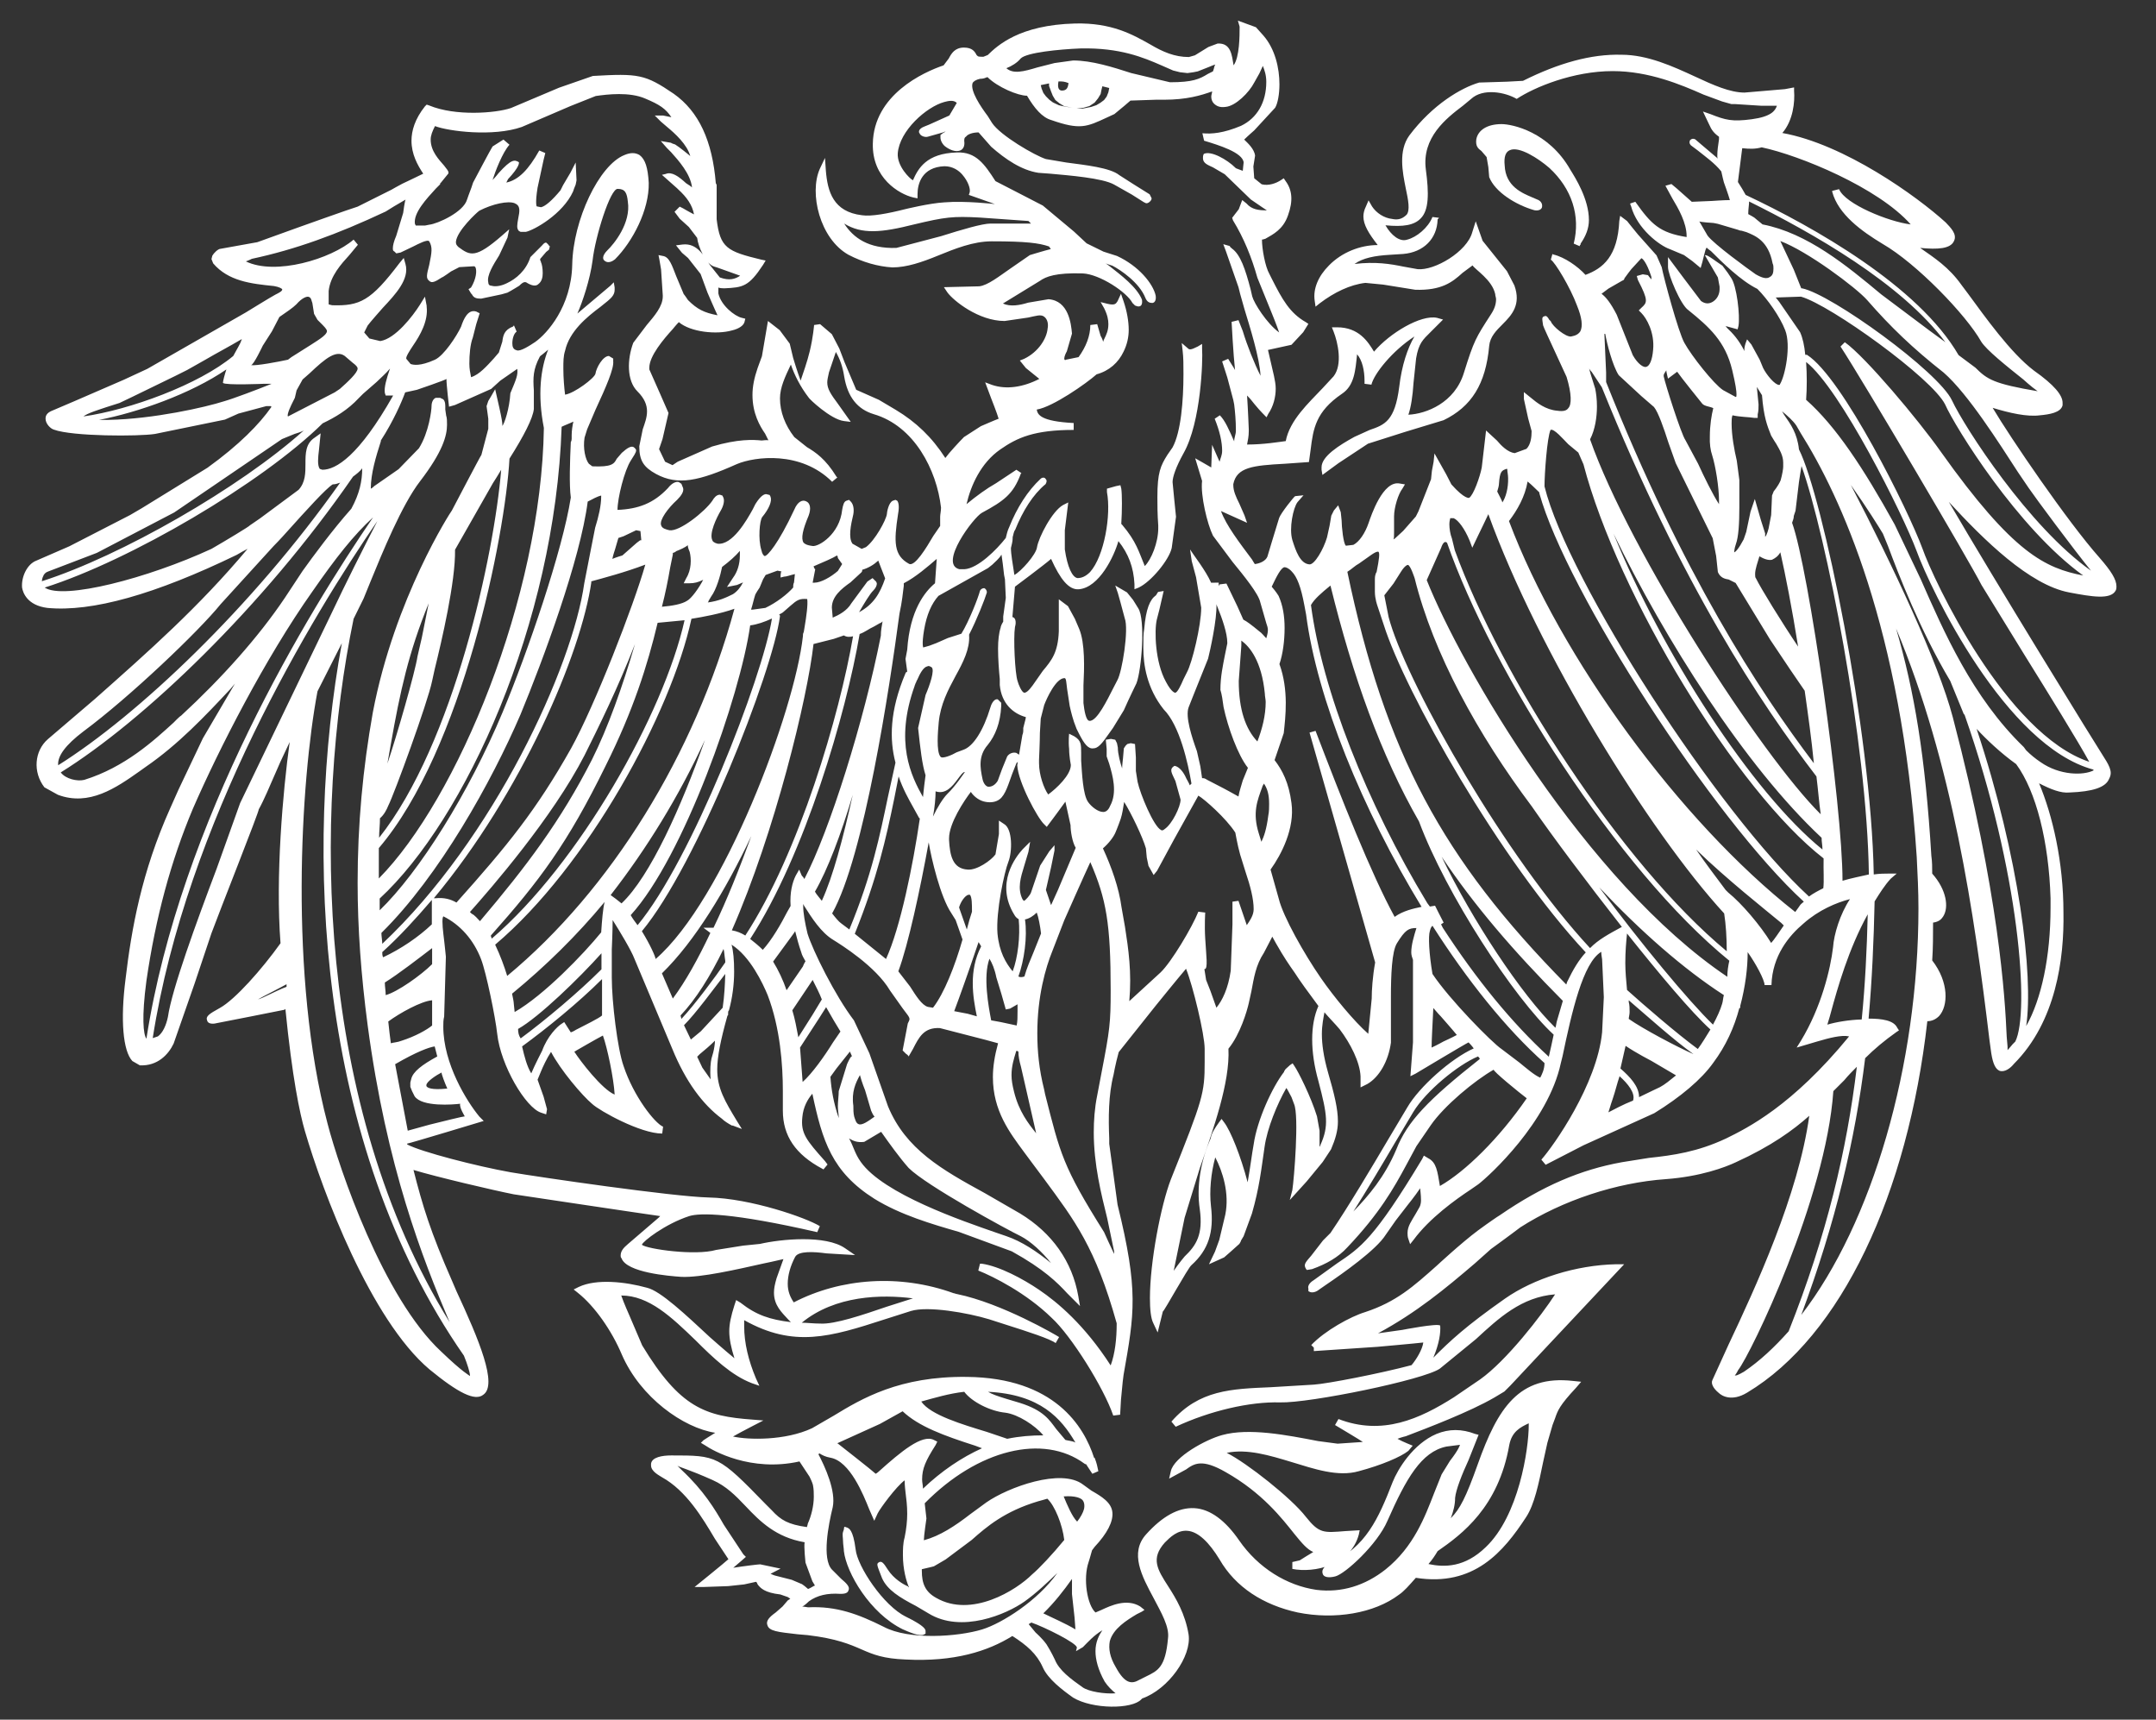 <?xml version="1.0" encoding="utf-8"?>
<!-- Generator: Adobe Illustrator 23.0.0, SVG Export Plug-In . SVG Version: 6.00 Build 0)  -->
<svg version="1.1" id="Layer_1" xmlns="http://www.w3.org/2000/svg" xmlns:xlink="http://www.w3.org/1999/xlink" x="0px" y="0px"
	 viewBox="0 0 752.4 600" style="enable-background:new 0 0 752.4 600;" xml:space="preserve">
<rect x="0" y="0" width="752.4" height="600" fill="#333333" stroke="none"/>
<style type="text/css">
	.st0{fill:#FFFFFF;}
</style>
<g>
	<g>
		<path class="st0" d="M722.1,206.7c7.9,1.5,14.4,2.6,16.2-0.6c0.3-0.6,0.3-0.9,0.3-1.5c0-2.4-1.8-5.3-5.9-10
			c-11.2-12.6-31.2-42-37.3-52.3c5.9,1.8,12,3.2,16.5,2.6c3.2-0.3,7.3-0.9,7.9-3.5c0-0.3,0-0.6,0-0.9c0-2.6-2.9-6.2-10-11.2
			c-8.2-6.2-17.3-19.1-22.9-26.7l-2.4-3.2c-4.4-6.2-9.4-9.4-14.4-12.9c6.2,0.6,10.6,0.3,11.8-2.4c1.2-2.4-1.2-4.7-2.9-6.5
			c-10-9.1-35.3-27.3-57-31.2c3.8-4.4,4.4-10.9,4.1-14.7v-1.2l-3.2,0.6l-14.1,1.2c-5,0-10.9-2.6-17.3-5.6
			c-7.6-3.5-16.5-7.6-25.6-7.6c-10.6-0.3-22,2.9-34.4,9.1l-5.6,0.3l-9.7,0.3c-6.2,1.8-16.2,7.6-24.4,18.5
			c-3.8,5.3-2.4,12.6-1.2,18.5c0.9,4.1,1.5,7.6,0.3,9.1c-1.8,1.8-3.5,1.8-5,1.5c-2.9-0.3-5.6-2.1-7.1-4.4l-1.2-2.1l-0.9,2.1
			c-0.6,1.2-0.9,2.4-0.9,3.5c0,2.9,1.8,5.9,5,10c-6.2,0-12.6,2.6-17,7.1c-3.8,3.8-5.6,8.2-5,12.3l0.3,2.1l1.5-1.2
			c5-3.8,10.6-6.5,15.9-7.1l6.2,0.6l11.2,1.8c9.1,0.3,12.9-2.6,16.5-5.9l3.5-2.6c0.9,1.5,6.8,5,7.9,10c0,0.6,0.3,1.2,0.3,1.8
			c0,1.8-0.6,3.5-1.8,5.3c-5.3,8.2-5.9,9.1-9.4,20.3c-3.2,10.6-13.2,14.4-19.4,14.7c0.9-2.6,1.5-6.5,1.8-11.2l0.9-8.5
			c0.9-5.3,2.4-6.5,5-9.1l4.4-4.4l-2.1-0.6c-5.6-1.2-16.5,5.3-22,11.8c-2.1-3.5-5.3-8.5-12.9-8.5h-1.8l0.6,1.5
			c1.5,3.8,3.2,11.5,0,15.6l-3.8,4.1c-5,5.3-11.5,11.2-12.9,18.5c-2.4,0.3-7.6,1.2-13.5,1.2c0.3-1.5,0.6-2.9,0.6-4.7
			c0-0.3,0-0.3,0-0.6c0,0-0.3-7.6-0.6-11.8c2.4,2.4,2.1,2.9,6.8,7.6l0.6-1.2c1.8-2.6,2.6-5.9,2.6-8.8c0-1.5-0.3-2.9-0.6-4.4
			c0,0-1.5-6.5-2.1-9.1l8.2-1.8l4.1-4.4l1.8-2.9l-0.9-0.6c-5.6-3.2-8.2-7.9-11.8-15l-0.9-1.8c-1.5-2.6-2.6-8.8-2.6-12
			c0.3,0,1.2-0.3,1.2-0.3c2.6-1.5,6.2-3.2,7.9-8.2c1.8-5,1.5-8.8-0.9-12l-0.6-0.9l-0.9,0.6c-1.8,1.2-4.4,2.1-6.8,1.5l-2.6-2.1
			l-0.3-4.1l0.6-3.8c-0.3-2.4-2.6-4.4-3.8-5.6c1.2-1.2,3.5-3.2,3.5-3.2l7.3-7.9c0.9-1.5,1.5-4.7,1.5-8.2c0-5.6-1.5-12.3-5.6-17
			l-2.6-2.9L432,7.2l0.6,2.1c0,3.2,0,10.6-2.1,13.5l0,0c-0.6-3.5-0.9-7.9-5.6-7.6l-3.2,1.2l-4.7,2.9l-2.1,0.6c-5,0-9.1-1.8-13.5-4.4
			c-6.2-3.5-13.5-7.6-26.2-7.3C355.6,8.7,348,16,344.7,19.2l-1.5,0.6c-1.8,0-1.8,0-2.4-0.6c-0.6-1.2-1.5-2.6-4.4-2.6
			c-3.2,0-4.4,2.1-5.3,3.8l-1.8,2.4c-7.1,2.4-24.4,10.3-24.7,27.3c-0.3,12,9.1,17.6,14.1,18.8l1.5,0.3v-1.5c0-3.5,1.5-9.4,9.4-9.7
			c2.9,0,5,1.5,6.2,2.9c2.1,2.4,2.9,5,2.6,6.2l-0.3,0.9l9.1,3.2c0,0-10.3-1.2-17.6-0.6c-5.3,0.3-13.8,2.4-13.8,2.4
			c-5.9,1.5-11.8,2.6-15,2.1c-10-1.2-12-8.2-12.6-15.6l-0.3-4.4l-1.8,3.8c-3.8,8.5,0,24.4,10,30c5,2.6,10.3,4.1,15.3,4.4
			c5,0,10.3-1.8,15.9-4.1c5.9-2.4,12.3-5,18.8-5c12,0,16.5,0.6,20,1.8c0.3,0.6,0.3,0.3,0.6,0.9c-2.4,0.6-7.3,2.1-7.3,2.1l-6.8,4.7
			c-3.8,2.6-7.9,5.9-10.9,6.2l-12.3,0.3l1.2,1.8c2.1,2.9,10.9,10,20,10l8.2-1.2c2.9-0.6,4.4-1.2,5.6-0.3c1.2,0.9,1.5,2.6,1.2,4.1
			c-0.3,3.5-3.2,8.2-8.2,10.6l-1.5,0.6l2.1,2.6l4.7,3.8c-5.6,2.9-11.5,3.8-16.5,2.1l-2.4-0.9l2.1,5.6c0,0,2.1,5.3,2.6,7.1
			c-0.9,0.3-6.2,2.6-6.2,2.6l-5.9,3.8c-1.5,1.5-5.3,5.6-6.5,7.3c-4.7-7.3-10.3-12.6-17.3-16.8l-5.9-3.5l-7.9-3.5l-4.1-9.7l-1.8-4.7
			l-2.6-5l-4.1-3.5l-2.1,0.3c0,0-0.3,4.1-1.5,9.1c-0.9,3.8-2.4,7.9-3.2,10.3c-1.2-3.2-2.6-7.9-2.6-7.9l-1.2-5l-3.5-4.7l-4.1-3.2
			l-2.1,12.3l-1.5,4.1c-1.2,3.5-1.8,6.5-1.8,9.4c0,6.5,2.6,10.9,4.4,13.5l1.2,2.4c0-0.3-2.4,0-2.4,0c-2.9-0.3-8.2-0.6-17.3,2.1
			l-12,5.3l-1.8,1.2l-2.6-1.2l-2.1-4.4l1.2-3.5l2.1-9.1l-3.2-7.3l-3.5-7.9c0-0.3,0-0.3,0-0.6c0-4.1,5-10,8.2-13.5
			c0,0,1.2-1.5,2.1-2.4c4.1,3.5,13.2,4.4,18.5,2.9c2.6-0.6,4.1-1.8,4.4-2.9l0.3-1.2l-1.2-0.3c-2.6-0.6-7.3-4.4-8.2-8.5
			c0-0.9,0-1.8,0-2.1c0.3,0.3,2.1,0.3,2.1,0.3c6.5-0.3,8.5-0.6,13.5-8.2l0.9-1.5l-1.5-0.3c-12-2.9-14.4-4.1-15.6-14.1V65.7l0,0v-1.2
			l-0.3-0.6c-1.2-14.7-5.9-25-14.7-31.2c-10-6.8-12.3-7.1-28.2-6.2l-11.8,4.1l-16.8,7.1c-5.3,1.8-19.4,2.9-28.5-0.9l-0.9-0.3
			l-0.6,0.6c-3.5,4.4-4.7,8.5-4.7,12c0,4.7,2.1,8.5,4.1,11.5c-1.8,0.9-7.3,3.5-7.3,3.5c-1.2,0.6-3.8,2.1-3.8,2.1l-11.8,5.9l0,0
			c-2.1,0.6-20.3,7.1-20.3,7.1l-14.7,5.3L77,86.8c-0.9,0-2.4,1.5-2.9,2.4l-0.3,1.2l0.6,1.5c5.3,6.2,13.2,7.1,21.2,7.9
			c1.8,0.3,2.9,0.9,2.9,1.2c0,0.6-1.2,1.2-2.4,1.8c-1.2,0.6-10.3,6.2-10.3,6.2l-34.4,19.7c-2.6,1.2-8.2,3.8-8.2,3.8L25.9,140
			l-8.2,3.5c-1.8,0.9-1.8,2.1-1.8,2.6c0,1.8,1.8,3.5,2.9,3.8c6.5,2.4,29.7,2.4,35.3,1.5l24.4-5l4.7-2.1l9.7-2.6h1.5
			c0.3,0,0.3,0.3,0.3,0.3c-4.1,5.9-11.2,13.2-22.3,21.2l-22.9,14.1l-4.1,2.4l-21.2,10.9l-11.5,5c-3.2,1.2-5.3,5.6-5,9.4
			c0.3,1.8,1.8,6.2,8.8,7.1c15.6,1.5,37.6-4.7,66.1-18.5l0,0c1.5-0.9,2.6-1.5,3.8-2.1c-17,20.3-34.7,35.9-53.2,52.3l-16.5,14.1
			c-4.7,4.1-5.3,11.5-1.2,16.8l4.7,2.6c10.9,4.1,20.3-2.4,28.5-8.2l2.1-1.5c11.5-7.9,20.9-17.9,29.7-27.3l1.5-1.8
			c-6.2,10.6-11.2,19.1-11.2,19.1l-8.5,17.9l-2.9,6.5c-10,22.3-13.5,42-15.6,59.7c-1.8,14.1-0.9,25,2.4,28.5l2.6,1.5
			c6.2,0.3,10-3.8,11.8-7.6l7.3-20.9l5.9-17.6c2.6-7.1,16.8-42.9,16.5-43.2c1.8-3.2,4.4-9.4,4.4-9.4l3.2-7.3l3.2-6.8
			c-2.4,17.3-5,47-3.2,70.2c-6.5,9.1-15.9,19.7-21.2,22.6c-3.8,2.1-5,2.9-4.4,4.4c0.3,1.2,2.1,1.2,3.2,0.9c0.3,0,23.8-4.7,23.8-4.7
			l0.3-0.3c2.4,24.1,5,36.4,6.8,42.6c6.2,21.2,22.9,65.8,43.5,83.2c10,8.2,15.9,11.2,18.8,8.8c5-3.5-1.5-19.1-9.4-36.1l-1.5-3.5
			c-7.6-17.3-10.3-26.2-13.5-38.8c7.9,2.4,27.9,7.1,35,8.5c0,0,47.3,7.1,51.1,7.6c-0.3,0.3-0.6,0.6-0.6,0.6l-10.6,9.1
			c-1.8,1.5-2.6,2.6-2.6,4.1c0,0.3,0,0.6,0.3,0.9c1.8,5,16.5,6.2,20.9,6.5c6.8,0.3,19.4-2.6,28.8-4.7c0,0,4.4-0.9,6.8-1.5L271,446
			c-0.6,2.1-0.9,3.5-0.9,5c0,4.4,2.6,6.8,5,9.4l0.9,0.9c-7.3-0.9-12-2.4-17.6-6.8l-1.5-0.9l-0.6,1.8c-1.2,3.8-1.8,6.5-1.8,9.1
			s0.6,5.6,1.8,9.4c-3.2-2.6-8.5-7.3-8.5-7.3c-8.5-7.9-17.3-16.2-22-17.3c-7.6-2.1-17.6-3.2-23.8-0.3l-1.8,0.9l1.5,1.2
			c5.9,4.7,11.8,13.2,15.3,21.5c6.5,15,21.5,25.6,32.6,27.3c-1.5,0.9-4.1,2.6-4.1,2.6l-0.9,0.9l1.5,0.9c2.6,1.8,15.9,9.4,32.9,5.6
			l3.5,5.3c0.3,0.6,0.9,1.8,1.2,2.9c0.3,1.5,0.3,2.9,0.3,4.1c0,3.2-0.9,6.8-2.1,9.4c0,0,0,0.3-0.3,1.2c-6.5-0.9-9.1-2.4-12.3-5.9
			l-2.1-2.1c-16.5-17-17-17-32.9-17c-3.2,0-6.8,0.6-7.1,2.9c0,0.3,0,0.3,0,0.6c0,2.1,2.9,3.5,3.8,4.1c8.5,4.7,14.1,14.1,18.5,21.5
			c0,0,3.5,5.3,4.7,7.1c-0.9,0.9-11.8,9.7-11.8,9.7h3.2l8.5-0.3l5.6-0.6l4.1-0.9c0.3,0,0.6,0.9,0.6,0.9c0.9,1.2,2.4,2.9,7.9,3.5
			l2.6,0.9l0.9,0.6l-0.9,0.6l-1.8,2.1l-2.4,2.1c-2.1,1.5-3.5,2.9-2.9,4.4c0.6,2.1,3.5,2.4,10.6,3.2l3.5,0.3c10,1.2,14.7,3.2,18.8,5
			s7.6,3.2,15.3,3.5c17,0.9,28.8-2.9,37.3-8.2c5,3.2,8.5,6.2,10.6,10.9c1.8,4.1,6.8,7.9,10.6,10.6c6.8,4.1,20.6,4.1,23.8,0.6
			l0.3-0.3c9.1-3.2,17.3-14.7,16.2-22.3c-1.2-7.3-4.4-12.6-7.1-16.8c-3.8-5.9-6.2-9.7-1.2-15.3c1.8-1.8,4.4-4.4,7.9-4.1
			c3.8,0.3,7.6,4.1,11.2,10c5.6,9.7,15.3,15.9,27.3,18.5c12.9,2.6,26.7,0.3,35.3-6.2c1.8-1.2,3.5-3.2,5.9-5.9
			c20.3,3.2,30.6-9.1,38.5-21.2c2.9-4.4,4.4-11.8,5.9-19.1l1.5-6.8l1.8-6.2l0.9-2.4c0.9-2.6,1.5-4.4,7.3-10.6l1.8-2.1l-2.9-0.3
			c-18.8-2.1-26.2,9.4-33.2,29.1c-4.1,11.5-6.2,15.6-9.4,18.8c0.9-2.4,1.5-4.7,1.5-7.1c0.3-2.9,2.4-8.2,4.7-13.2l3.5-8.8l-1.2-0.3
			c-4.7-1.8-9.1-1.8-13.5,0c-8.2,3.5-13.5,12.3-15.3,16.8c-5,12.9-9.4,22.6-21.5,28.2c-3.2,1.5-3.2,2.9-2.9,3.8
			c0.3,1.2,2.1,1.5,4.4,0.9c3.5-0.9,14.7-11.2,18.2-19.4c6.5-14.7,11.8-24.1,20.6-25.9l4.7-0.6c0,0-0.3,1.5-3.5,5.6l-2.9,4.7
			l-2.6,6.5c-3.2,8.2-7.1,18.8-17,26.7c-7.1,5.6-15.3,8.2-24.1,7.1c-10.3-1.5-20.3-7.6-27-17.3c-4.7-6.8-10-10.9-15.6-11.2
			c-5.6-0.3-11.2,2.9-16.8,9.1c-5.9,6.5-1.5,14.7,2.6,22.3c2.6,5,5.6,10,5,14.1c-0.9,10-3.5,11.2-7.6,13.2l-2.4,1.2l0,0
			c-2.6,1.5-5,1.5-8.2-4.4c-2.1-3.5-2.6-6.5-2.1-9.1c1.2-4.4,5.9-7.3,9.4-9.4l1.8-0.9l0.9-0.6l-1.5-1.2c-4.7-2.9-10.3-0.3-13.5,1.2
			l-2.1,0.9c-2.9-2.6-4.4-11.8-2.4-17.6c0.6-1.8,0.9-3.2,1.2-4.1l0.9-1.2c4.4-4.7,6.5-8.8,6.2-12c-0.3-3.5-3.8-5.6-7.3-7.6l-2.9-2.1
			c-7.6-5.9-26.2,0.9-33.8,6.2l-5.6,4.1c-5.3,4.1-10.6,7.6-16.2,9.1c0-1.5,0.9-7.6,0.9-7.6l-0.6-5.3c18.5-18.8,41.4-24.4,55.8-13.8
			c0.3,0.3,0.6,0,0.6,0.3l2.1,3.2l2.1-0.9c-0.3-1.5-0.6-2.9-1.2-4.4c0,0,0-0.3-0.3-0.3c-3.5-10.9-13.8-27.9-44.4-28.2
			c-23.5-0.3-36.7,7.6-46.4,13.5l-7.6,4.4c-9.4,4.4-22.3,4.1-27.6,2.9c2.6-1.5,10.6-5.6,10.6-5.6l-3.8-0.3
			c-16.5-1.2-25.3-4.1-38.5-25.9l-4.4-10.3c0,0-2.1-4.7-2.9-7.1c9.7,0,17.6,7.6,25.9,15.6c6.2,6.2,12.6,12.3,19.7,15l2.6,0.9
			l-1.2-2.6c-2.6-6.2-4.1-12.3-4.1-18.2c0-0.6,0-1.5,0-2.1c17.3,9.7,30,5.9,49.1-0.3l9.1-2.9c5.9-1.8,19.7,0.6,27.3,2.9l5.6,1.8
			c8.2,2.6,15.6,5,17.6,6.5l0,0l1.2-2.1l0,0c-0.9-0.6-20-11.8-35.6-15c-0.3,0-0.9-0.3-1.2-0.3c-18.8-6.8-39.4-5.3-55.8,3.2
			c-1.2-1.8-2.1-3.8-2.1-6.5c0-2.9,0.9-6.2,2.6-9.4c1.2-2.1,6.5-1.8,10.9-1.2l10,0.6l-3.5-2.4c-6.8-4.7-22.3-3.2-29.7-1.5l-5.9,0.6
			l-9.4,1.5c-7.3,2.1-24.1-0.3-25.9-1.8c0.3-1.2,8.2-7.3,16.5-10c3.8-1.2,15-1.2,44.7,5.6l0.9-2.1c-4.7-2.9-24.1-9.7-38.8-10
			c-12.6-0.3-59.1-7.1-69.1-8.8c-11.8-2.1-31.2-7.1-36.1-9.7v-0.3c0.6,0,26.7-7.9,26.7-7.9l-1.5-1.5c-4.4-5.3-12.6-18.5-12.6-31.4
			c0-1.2,0-2.4,0.3-3.5l0.6-20.9l-0.3-2.9c-0.3-3.2-0.9-6.8-0.9-9.4c0-0.6,0-1.2,0.3-1.8c5.9,2.9,10.6,8.2,13.2,15
			c1.8,4.7,5,20.3,5.6,25.9c1.2,11.2,10,25.9,15.3,27.6l1.8,0.6l0.3-1.8l-1.2-4.4l-2.1-5.9l1.2-2.9c0.6-1.5,2.1-4.7,3.5-6.8
			c3.2,6.2,10.9,15.3,14.4,18.2c2.6,2.4,16.8,10.3,24.4,10.3l0.3-2.4c-2.9-1.2-10.3-10.6-13.8-21.2c-2.1-5.9-4.1-22.3-4.1-30.9v-9.7
			c0,0,0.3-6.5,0.3-10.3c2.6,4.1,6.5,10.6,7.6,13.5l13.2,31.4c4.7,11.5,10.6,19.4,17.3,24.4c0.9,0.9,2.4,1.8,3.5,2.4c0,0,0,0,0.3,0
			l0,0l3.2,1.2l-1.8-2.9l0,0l0,0c-4.1-6.8-6.8-11.2-6.8-17.9c0-4.4,1.2-10.3,3.5-18.5c0-0.3,0.3-0.3,0.3-0.6V354c0-0.3,0-0.3,0-0.6
			s0-0.6,0.3-0.9c1.2-4.4,1.8-9.1,1.8-13.5c0-4.1-0.3-7.3-0.9-9.4c6.5,4.1,10.9,13.5,12.6,17.6c4.4,11.5,5.3,24.4,5.3,33.5
			c0,2.4,0,4.4,0,6.2c0,0.3,0,0.3,0,0.6c0,8.8,4.4,15.3,13.8,20.3l0,0c0.3,0,0.3,0.3,0.3,0.3l1.5-1.8l-0.9-1.2
			c-6.5-7.3-8.5-9.7-7.9-15.3c0.3-3.5,1.8-6.2,3.5-8.2c3.5,16.5,6.8,27.3,21.7,36.7c9.1,5.6,20,8.8,29.4,11.5l18.5,6.8
			c11.2,6.2,15.9,10.9,19.4,14.7l4.4,4.4l-0.6-3.5c-2.1-12-9.1-22-20.3-28.8l-12.3-7.1c-15-8.2-27.6-15.3-33.8-30.3l-6.5-18.5
			L298,356c-6.5-8.5-14.4-24.4-16.2-30.3c-0.9-3.8-1.5-7.1-1.5-9.7c0-0.3,0-0.3,0-0.6l0.3,0.6c2.6,4.1,5.9,9.4,10.3,12
			c2.4,1.5,14.7,9.1,19.7,17.6l4.4,6.2c1.5,2.1,2.4,2.9,2.4,3.8c0,0.3-0.3,0.9-0.6,1.5l-1.8,9.4l1.2,1.2c0.6,0.3,0.9,0.9,0.9,0.9
			l1.5-2.6c2.1-4.1,3.8-7.6,9.4-7.3l15.9,4.1l4.4,1.2c-1.2,4.4-1.8,8.2-1.8,11.8c0,11.8,5.9,19.4,10.9,26.2l2.6,3.5l4.4,5.9
			c10.6,14.4,17.9,23.8,25.3,50.3c0,5.6-0.6,10.6-2.1,14.7c-9.1-14.1-18.5-22-25-26.4c-5.6-3.8-13.8-8.2-20-9.1c0,0,0,0-0.3,0l0,0
			h-0.3l-0.6,2.4c5.3,2.1,16.8,7.9,25.6,16.5c6.8,6.2,18.2,24.4,21.5,34.1l2.4-0.3l0.3-5.3l0.6-6.2l0.3-2.4
			c3.8-21.5,5.3-29.4-2.1-59.4l-2.9-21.2v-1.8c-0.3-7.1-0.3-15.3,1.5-22.3c0,0,0.6-3.5,1.8-7.9l3.5-4.4l9.4-11.8
			c0,0,7.6-9.4,10.6-12.9c2.4,5.9,6.5,22.9,6.5,27.9c0,0,0,4.1,0,4.7c0,10.9-0.6,12.9-11.8,40.9c-3.5,9.1-7.3,28.8-7.3,41.4
			c0,3.8,0.3,7.1,1.2,8.8l1.5,3.2l1.8-7.3c0.6-0.3,8.8-15.3,10-16.2c5.9-5.3,7.9-11.5,6.8-20.6c-0.6-5.3,0-11.5,1.5-17
			c2.6,5,5,12.6,3.5,20l-2.1,8.8l-1.5,4.1l-2.1,4.4l5.3-2.4c0,0,4.7-4.1,5.3-4.7c0,0,0.6-0.9,0.6-1.2l0.9-1.5l2.9-7.9
			c2.6-9.1,3.2-15,4.4-23.2c0.9-6.5,4.4-15,7.6-20.6c0.3,0.3,1.2,2.1,1.8,3.2l0.9,2.4c1.8,4.1,0,26.2-0.6,30l-0.9,3.5l5.9-6.5
			l5.6-6.8l2.9-4.4c1.5-3.5,2.4-6.5,2.4-9.7c0-4.4-1.2-9.4-3.5-17.3c-1.5-5.3-2.1-9.7-2.1-13.2c0-3.2,0.6-5.9,0.9-7.6
			c1.5,1.8,3.8,4.1,5.3,5.9c3.8,5,7.1,11.5,7.3,16.5v3.8l2.4-1.2c4.1-2.4,7.3-7.9,8.2-14.4v-9.4c0-2.1,0-4.1,0-6.5
			c0-7.6,0.3-15.9,2.1-18.8c2.9-4.7,4.1-5.3,6.8-5.3c-0.9,2.9-1.8,5.9-1.8,8.5c0,0.9,0.3,1.8,0.6,2.6v15.6v13.2l-0.9,11.8l1.8-0.9
			c0,0,18.2-10.9,18.5-10.9c0,0,1.2,1.2,1.8,2.1c-7.9,3.5-19.1,13.5-23.2,20.6l-6.5,10.9c-5.9,10-14.1,23.8-20.3,32.9l-2.6,2.6
			l-4.1,5.3c-1.8,2.1-2.6,2.9-2.1,4.1l0.3,0.6l0.3,0.3l1.8-0.3c5-1.8,9.1-4.1,12.3-7.6c11.2-11.8,16.2-20.6,20.6-28.8l3.5-6.5l5-7.3
			c4.7-6.8,15.3-15.6,22-19.4c-0.6,0.3,9.1,8.2,11.5,10c-9.7,14.1-21.5,25.6-30.3,30.6c-0.9-5.3-1.2-8.2-4.1-9.7l-1.5-0.9l-0.6,1.2
			c-16.8,27.9-21.5,30.9-29.7,36.4l-8.2,5.9c-1.5,0.9-2.1,2.1-1.8,2.9v0.6v0.3l0.6,0.3c0.9,0.3,2.1,0,3.2-0.9l2.6-1.8
			c5.6-3.8,17.3-12,20.6-17.3l3.5-5l4.1-5.3c0,0,2.6-3.2,4.4-5.9c0,0.3,0.3,2.4,0.3,4.1c0,1.8-0.6,2.6-0.6,2.6l-1.2,2.1
			c-1.5,2.6-2.9,4.4-2.9,6.8c0,0.3,0,1.5,0.3,2.1l0.6,1.8l1.2-1.5c5.6-7.6,14.7-14.1,20-17.6l2.6-1.8c3.8-2.9,24.4-21.7,28.8-42.3
			l0.6-2.4c3.2-15.3,7.1-32.6,13.5-36.4c0,0.9,0.3,2.6,0.3,2.6l0.6,13.2l-0.6,12.3c-1.8,18.2-17,39.7-21.2,44.4l1.5,1.8l13.2-6.8
			l24.7-11.2c9.1-5.6,16.5-11.8,20.6-17.6c4.4-5.9,7.3-12.3,9.1-19.1h0.3V351c1.8-6.8,2.6-13.2,2.6-18.8c2.9,4.1,5.9,9.7,5.9,11.5
			h2.4c0.3-10.3,6.2-17.3,11.2-21.5c5.3-4.7,11.5-7.3,16.2-8.5c-3.5,5.3-5.6,12.3-5.9,16.8c-0.9,7.6-4.1,20.9-11.2,32.6l-1.5,2.4
			l7.1-2.1c4.1-1.2,8.5-2.4,11.2-1.8c-20,24.4-35.6,32-42.9,35.6c-10,4.7-18.5,5.9-27,6.8l-9.4,1.5c-14.4,2.6-27.6,8.2-42.6,18.5
			c-0.6,0.3-4.7,3.2-4.7,3.2l-2.9,2.1c-5.9,4.4-14.4,12.3-14.4,12.3c-8.2,7.3-14.1,12.6-25,16.2c-5,1.5-14.1,6.5-18.8,11.5
			c0,0,0.3,0.3,0.9,0.9c0,0.6,0,1.2,0,1.2l22.3-1.5c0,0,13.5-1.2,15.9-1.5c-0.3,2.4-2.4,5.9-4.1,7.9c-10.9,2.9-29.4,6.5-34.1,6.8
			l-15,0.9c-13.8,0.6-25,0.9-34.7,12l1.5,1.8c12-5.6,25.9-8.8,36.4-8.5c10.3,0.3,50.3-7.9,55.8-11.8l12.6-10.3
			c7.9-7.3,15.9-14.7,27.6-15.6c-4.7,7.3-17,23.2-26.2,29.7l-9.1,6.2l0,0c-12,7.6-25,13.5-40.3,7.6l-1.2,2.1c0,0,9.4,5.6,9.7,5.9
			l-8.8,0.6l-6.8-0.9c-10.9-2.1-24.1-4.7-33.5-2.1c-5.6,1.5-16.8,7.6-17.9,12.6l-0.6,2.6l5.9-3.2c2.9-2.1,5.6-3.8,13.8,0.9
			c12.9,7.3,19.7,16.2,24.1,21.7c2.6,3.2,4.4,5.3,6.5,6.2c-0.6,0.3-4.7,2.9-4.7,2.9l-2.6,0.6v2.4c7.6,1.5,20.3-1.2,23.2-12l0.3-1.5
			l-5,0.3c-7.6,0.6-9.1,0.9-13.8-5c-5-6.5-20.6-18.8-27.6-22.3c7.1-1.5,15,0.9,22.6,3.2c7.9,2.4,16.2,5.3,23.5,3.2
			c7.9-2.1,14.7-5,17.3-7.1l1.5-1.8c0,0-3.8-1.5-5.3-2.4c1.5-0.6,2.9-0.9,2.9-0.9c7.6-2.9,22.3-8.5,30.9-13.5l3.5-2.1l2.1-2.1
			l13.5-14.4l26.2-27.9H564c-14.1,0.3-28.8,5-38.8,12c-13.8,9.7-19.1,14.7-25,20.6c2.1-5,2.6-8.8,2.4-11.2
			c-0.9-0.9-13.2,1.5-13.2,1.5s-4.4,0.6-8.5,1.2c13.5-7.3,23.5-15.6,33.8-24.4l5.6-5c0,0,6.5-4.7,10.3-7.6
			c14.7-9.4,33.5-15.6,50.8-16.8c12-0.9,20.6-4.1,24.4-5.9c12.3-5.6,20-11.2,25.6-16.2c-3.8,27.6-18.8,60-28.2,79.9l-5.6,12.3
			c-0.6,1.2,0.3,2.9,2.1,4.4c1.2,1.2,4.7,3.2,10,0c32.9-19.7,56.1-69.4,62.9-129.6c1.5,0,2.9-0.6,4.1-1.8c3.2-3.5,3.5-11.8-2.4-19.4
			c0.3-4.4,0.3-8.8,0.3-13.2c2.1-0.3,2.9-1.2,3.5-2.1c2.1-3.2,1.2-9.4-3.8-15c0-2.1,0-4.1-0.3-6.2c-2.1-34.7-5.9-57.3-12.3-79.3
			c19.7,47,27.3,99.6,32.6,143.7l0.6,4.4c0.6,3.8,1.5,5.6,2.9,6.2c1.8,0.6,3.8-0.9,5-2.4c14.7-14.7,17.6-36.7,17.3-52.9
			c0-17.6-3.8-33.8-8.5-45c4.1,2.1,7.6,3.5,10.6,3.2c8.2-0.3,12.6-1.8,13.8-4.7c0.3-0.6,0.6-1.2,0.6-2.1c0-1.2-0.6-2.6-1.5-4.1
			c-3.8-5.9-39.1-63.2-55-90.5C692.4,188.5,708.3,204.1,722.1,206.7 M92.9,347.5c-1.8,0.9-2.9,1.2-2.9,1.2c2.1-1.2,7.3-3.8,10-5.3
			c0,0.3,0,0.6,0,0.9C98.2,344.9,94.9,346.6,92.9,347.5 M501.7,541.2c8.5-5.9,21.2-15.3,25-37c0.9-4.7,3.8-6.2,6.8-7.6
			c0,0.3,0,0.3,0,0.6c0,8.5-3.5,31.7-15,42.6c-7.3,7.1-14.4,7.1-20,5.9C499.9,544.1,500.8,542.7,501.7,541.2 M276.3,551.2l-5.9-1.5
			c0,0-0.9-0.3-1.5-0.6l0.6-0.3l2.9-1.5l-7.1-1.5c-0.6,0-5.6,0.6-9.4,1.2c1.8-1.5,4.4-3.8,4.4-3.8l-0.9-0.9l-6.8-10.3
			c-3.2-5.6-7.1-12-14.7-19.1c0,0-0.9-0.9-1.5-1.5c0.9,0.6,3.8,1.2,12.3,5c4.7,2.1,7.9,5.3,11.5,9.1c5,5.3,10.6,10.9,20.6,12.6
			c-0.3,1.5,0.3,7.1,0.3,7.1l2.4,6.5l0.9,1.5c-0.3,0-1.5,0.9-2.4,1.2c-0.3-0.3-2.1-1.8-2.4-1.8L276.3,551.2z M377.9,574.7
			c1.8-1.8,3.8-4.1,6.8-5.9c-1.2,1.8-2.4,4.1-2.4,7.3c0,2.9,0.9,6.5,3.2,10.6c1.2,1.8,2.4,2.9,3.8,4.1c-3.8,0.3-9.4-0.6-11.5-2.1
			c-4.1-2.9-8.2-5.9-9.7-9.7c0,0-1.2-2.6-2.9-5.3c-1.5-2.1-3.8-4.1-3.8-4.1l-2.4-2.9c0.3-0.3,0.6-0.3,0.9-0.6
			c4.4,1.5,16.2,7.3,15.9,8.8l-0.3,1.2L377.9,574.7z M377.7,523.3c0.6,0.6,0.9,1.8,0.6,3.2c-0.3,1.2-1.2,2.9-2.4,4.4
			c-1.8-1.8-3.5-5.9-4.7-8.8C375.3,521.8,377.1,522.7,377.7,523.3 M374.1,550.9v5.3l0.9,8.2l0.3,4.1c-3.5-2.1-8.2-4.1-11.2-5.6
			C368,559.1,371.2,555,374.1,550.9 M325.9,546.5l4.1-2.4l9.1-6.8c5.3-4.7,11.5-10,23.2-13.5c1.2-0.3,2.1-0.6,3.2-0.9
			c2.6,2.4,5.3,9.1,5.9,14.4c-4.1,5-8.8,10-11.2,12c-5.6,5.6-21.2,15.3-33.5,8.2c-3.8-2.1-5-5-5-9.4c0-0.3,0-0.3,0-0.6
			C323.6,547.1,325.9,546.5,325.9,546.5 M375.3,503.3c-1.2-0.6-2.4-0.6-3.5-0.9l-3.2-3.8c-2.4-3.2-4.4-6.5-12.6-9.1l-5-1.5
			c-2.9-0.9-4.7-1.5-6.2-2.4C363,486.5,370.3,494.8,375.3,503.3 M336.5,485.6c2.6,3.5,9.1,6.8,14.4,7.3c4.4,0.6,10.3,4.4,13.2,7.9
			c-4.1,0-8.2,0.3-12.6,1.2l-7.1-2.4c-8.5-2.6-19.7-5.9-22.9-10.6C326.2,487.7,331.2,486.2,336.5,485.6 M307.1,496.8
			c2.6-1.5,5.3-2.9,7.9-4.4c5.6,5.3,14.4,8.5,25.3,12l2.4,0.9c-7.1,3.2-14.1,7.9-20.6,14.1c0-1.2-0.3-2.1-0.3-3.2
			c0-3.8,1.2-6.5,4.7-12l0.6-1.2l-1.2-0.6c-4.1-2.1-11.5,4.1-19.1,10.9c0,0-0.6,0.6-1.2,0.9c-0.9-0.9-12.9-10.3-12.9-10.3
			c-0.3-0.3-0.3-0.3-0.6-0.3L307.1,496.8z M285.1,507.7l0.9-0.6c0.9,0.6,2.1,1.2,3.8,1.5c6.8,1.2,11.5,12.9,13.5,17.9l1.8,4.1
			l1.2-2.6c0.9-1.8,6.5-9.4,9.4-11.5c0,1.8,0.3,4.1,0.3,4.1c0.3,2.4,0.6,4.7,0.6,7.6c0,2.4-0.3,5.3-0.9,8.2
			c-0.6,2.1-0.6,4.4-0.6,6.2c0,5,1.2,9.1,2.1,11.2c-0.3,0-0.3-0.3-0.3-0.3c-1.5-0.6-5-2.6-7.1-5.9c-1.5-2.4-2.1-2.9-2.9-2.6
			c-1.2,0.6-0.9,0.9,0.9,5.6c1.8,4.1,6.2,6.8,11.8,9.7l4.4,2.6c11.5,7.1,27.3,0.3,33.5-4.1c4.1-2.9,8.2-6.8,11.5-10
			c-6.8,9.7-19.4,17.6-26.2,19.7c-8.5,2.6-25.6,3.8-34.4-0.9c-8.8-4.4-16.5-7.3-26.4-6.8c0,0-1.8-0.3-2.1-0.3c0.6,0,2.4-1.8,2.4-1.8
			c2.9-2.1,6.5-2.9,10.9-2.6c0.9,0,2.6,0,2.9-1.2c0.6-1.2-0.6-2.4-2.6-4.1l-3.2-3.2c-3.5-3.8-1.2-15.6,0.3-21.7
			c1.2-5.6-2.6-14.1-5.3-19.1C284.5,508,284.8,508,285.1,507.7 M318.6,453c-3.8,1.2-9.1,2.9-9.1,2.9c-8.5,2.9-18.2,6.2-23.2,5.9
			c-2.4,0-4.7-0.3-6.5-0.3C291.5,451.9,307.7,451.6,318.6,453 M704.2,164.7l3.8,5.6c2.4,3.5,15.3,20.9,21.7,28.8
			c-21.7-15.3-44.1-50-48.5-59.4c-4.7-10-42-37-52.3-39.1h-0.3l-2.6-6.5l-4.7-10c9.4,3.5,26.4,16.2,30.3,20.6
			c8.2,9.4,15.9,16.8,26.7,25.3C686.8,137.4,697.7,154.7,704.2,164.7 M609.5,81c2.9,1.2,7.6,2.9,9.1,10.9c0.3,0.6,0.3,1.2,0.3,1.8
			c0,1.5-0.3,2.4-1.2,2.9c-1.2,0.9-2.9,0.3-5-0.9c-2.6-1.8-14.7-10.6-16.8-13.5l-2.9-5c0,0.3,5,0.6,5,0.6l1.5,0.3l7.1,2.1
			c0,0,0.6,0.3,1.2,0.3l0,0L609.5,81z M615.1,78.3c-1.5-1.2-2.9-2.4-2.9-2.4s-1.5-0.9-2.1-1.2c0-1.8,0.3-3.2,0.3-4.4
			c22,10.9,53.2,28.5,68.5,49.1l-5.6-4.1l-16.8-12.6C644.5,92.7,630.7,81.3,615.1,78.3 M667.1,85.1L667.1,85.1L667.1,85.1
			L667.1,85.1 M666.8,78.3c-7.6-0.9-22.9-7.1-25-12.3l-2.4,0.6l0,0l0,0c0,0,0,0,0,0.3c2.1,7.9,10.3,13.8,17.6,18.2
			c11.8,6.8,29.1,24.7,34.4,34.1c1.8,2.9,8.8,8.5,14.7,13.2c0,0,2.6,2.4,5,4.1c-15.3-2.6-17.6-4.1-21.7-8.2l-5.9-4.4
			C669.5,99.8,633,79.2,609.2,68l-1.2-2.1l-1.5-2.4l1.5-11.8c2.6,0.3,4.7,0.3,6.8-0.3C628,54.2,655.4,65.4,666.8,78.3 M599.5,96.8
			l0.6,3.2c0,0.3,0,0.6,0,0.9c0,1.8-0.9,3.5-2.4,4.4c-1.5,0.9-2.9,0.6-4.1-0.3l-6.2-8.2l-5.3-7.1v3.5c0,2.6,4.4,13.2,7.1,15
			c7.3,5.9,12.9,10.9,15.3,20.9c1.2,5,1.5,7.3,1.5,8.5c0,0.6,0,0.9-0.3,0.9l-4.4-2.4c-3.2-2.1-10.9-11.8-13.5-16.5
			c-2.1-3.8-7.1-22.3-7.9-26.4l-1.8-4.1l-6.5-7.3c-0.3-0.3-3.8-4.7-3.8-4.7l-2.4-1.8l-0.3,1.8c-0.6,12.3-5.6,16.5-11.8,18.8
			c-2.6-2.9-7.3-6.2-11.2-7.1l0,0l0,0c0,0-0.3,0-0.3-0.3l-0.6,2.1c1.5,0.9,6.8,9.7,9.1,15.9c1.8,4.4,2.1,7.3,1.2,9.1
			c-0.6,0.9-1.5,1.5-3.2,1.8c-1.8,0.3-6.5-3.5-7.1-5.3c-0.3-0.3-0.3-0.3-0.6-0.6l0,0c-0.3-0.6-0.9-1.5-1.5-1.2
			c-1.2,0.3-0.9,0.9-0.6,3.2c0,0.3,2.9,6.5,2.9,6.5l5.3,11.5c1.8,5.9,1.8,9.7,0.6,10.9c-0.6,0.9-1.8,1.2-3.8,0.9
			c-4.1-0.3-7.3-2.9-9.1-4.4l-2.6-2.1v2.4l1.5,6.8l1.2,4.4c0,2.1-0.3,4.7-1.8,6.2l-4.1,1.5c-2.4-0.3-4.7-2.6-6.2-4.4l-3.8-3.5
			l-0.3,2.6l-1.2,10.3c-0.6,3.2-2.9,9.7-4.4,10.6c0,0-1.5,0.6-6.2-4.7l-1.8-3.5l-4.1-7.3l-0.3,2.9l-0.6,3.2l-0.3,2.9l-4.4,11.2
			l-0.9,1.8l-4.4,5l-2.6,2.4c0,0-0.6,0.6-0.9,0.6c0.3,0,0.3-1.2,0.3-2.4v-1.8v-3.2c0-0.3,0-0.3,0-0.6c0-3.2,1.5-7.9,2.9-9.7l0.9-1.5
			l-1.8-0.3c-5.9-1.2-10,11.2-10.9,13.8c-1.2,3.5-3.2,6.5-5.3,7.6l-2.6,0.3c-0.9-0.6-1.5-6.8-1.5-8.8l-0.3-2.9l-0.9-2.4l-1.5,1.8
			l-0.9,1.8l-0.6,3.5l-0.9,4.1c-1.2,4.1-4.4,9.7-6.2,9.4c-3.2-0.3-4.7-4.7-5.9-8.5c-1.2-4.1,0.3-11.2,1.8-13.2l2.1-2.4l-2.9,0.3
			c-0.3,0-5,5.9-5.6,7.6l-2.6,8.5l-1.5,5c-0.6,1.5-2.6,2.4-4.4,2.6c-0.6-0.9-0.9-1.5-0.9-1.5c-4.4-5.9-9.1-12-10.9-17
			c2.6,1.2,9.1,4.1,9.1,4.1l-0.9-2.6l-1.8-4.1c-1.2-2.4-2.1-4.4-2.1-6.5v-0.3c1.2-5.9,6.8-6.5,17.9-7.1l8.5-0.6l0.6-4.4
			c0.9-7.3,1.8-13.2,10.9-19.4c4.4-2.9,4.7-8.2,5.3-13.8c1.8,2.1,2.6,5.6,2.6,9.4v0.9l2.4,0.3c0.9-3.8,7.3-11.8,15-16.8
			c-2.4,4.1-4.4,10-5.3,17.6c-1.5,11.8-5,13.2-10.3,15l-5.3,2.4c-5.3,2.9-11.5,6.8-11.5,10.6c0,0.3,0,0.6,0,0.9l0.3,1.8l5.6-4.1
			l10.3-6.8l12.9-4.1l13.5-4.1c9.7-4.7,14.7-12.6,15.9-25.9c0.3-3.2,2.4-5.3,4.7-7.6c3.2-3.2,6.5-6.8,4.1-13.5l-2.6-5l-8.5-10.6
			l-2.4-6.8l-1.2,3.8c-1.8,6.8-13.2,13.5-19.1,12.9l-5-0.9c-4.4-0.9-9.7-1.8-17-0.9c2.9-2.1,7.1-2.9,12.3-3.2l4.7-0.3
			c7.1-0.6,11.8-5.3,12-12c0,0,0-0.3,0.3-0.3l0,0c0-0.3,0.3-0.3,0.3-0.3l-2.4-0.3c-1.5,3.8-5.6,7.1-8.8,7.9c-2.6,0.9-5.6-1.5-7.6-5
			c6.2,0.6,10,0,12.3-2.4c2.9-2.9,2.9-8.8,1.8-17c-1.5-11.2,7.1-17.9,12.9-22.3l2.9-2.4c4.1-3.8,11.8-2.4,15.9,0
			c6.2-4.1,19.7-9.7,33.5-9.7c12.6,0,23.8,4.7,31.7,8.2l6.5,2.4l3.2,0.9h1.2l9.4,0.6c0,0,3.5,0,5.3,0c-0.6,1.8-2.1,3.8-8.8,4.7
			c-6.8,0.9-9.1,0.3-14.4-1.8l-2.6-0.9l2.1,4.4c0.9,2.1,1.8,3.2,3.5,4.4v0.9c-0.3,2.1-0.6,3.8-0.6,5.9c0,0.3,0,0.6,0.3,0.9
			c-2.1-1.8-4.1-3.5-5.9-5l-2.1-1.8c-0.6-0.3-1.2-0.3-1.8,0.3c-0.3,0.6-0.3,1.2,0.3,1.8l2.4,1.8c2.6,2.1,5.9,4.4,8.2,7.3
			c0.3,1.5,0.9,3.8,0.9,3.8s1.5,4.1,2.1,6.2c-2.1,0-6.2,0.3-6.2,0.3l-7.1,0.3l-5.3-4.7l-1.8-1.5l-2.1,0.6l2.4,4.4
			c2.1,3.5,5,8.5,5,13.2v0.3c-9.4-1.5-12.3-4.4-17.9-12.3l-1.8,0.6c0,0.3,0.3,0.9,0.3,0.9c2.1,7.9,10,13.8,13.5,15l5,2.1l2.9,2.1
			l2.9,2.4l0.6-2.1c0,0,0.3-1.2,0.6-2.4c0.3-1.2,0.6-2.4,0.9-2.6c0.6,0.6,1.5,1.2,1.5,1.2c3.8,3.8,10.3,10.3,16.2,13.2
			c3.5,3.5,7.9,9.7,9.7,14.4c2.1,5.3,0,15.9-1.8,18.8c0,0.3-0.3,0.3-0.3,0.3c-1.5,0-4.4-3.5-5.6-5.9l-1.2-2.9l-2.9-5.3l-1.5-1.8
			c0,0-1.2,2.6-0.9,4.1c-2.1-4.1-4.1-6.2-6.2-8.2c0,0-0.3-0.6-0.6-0.6c1.2,0.3,4.4,1.2,4.4,1.2l0.3-1.2c0.6-3.5-0.6-14.1-2.6-16.8
			l-1.2-1.8l-1.8-2.4l-2.6-1.8c0,0-3.2-2.4-3.5-1.8L599.5,96.8z M554.9,153.3c1.8-3.5,2.4-7.9,2.4-11.5c0-2.6-0.3-4.7-0.6-6.2
			l-1.2-3.8c0,0-0.6-1.8-0.9-3.2c0.3,0.6,0.9,1.2,0.9,1.2l3.5,5.3c27.9,69.1,55.5,110.5,74.9,135.8c0.6,4.7,0.9,9.1,1.5,13.2
			C614.8,263.8,568.7,192.6,554.9,153.3 M635.7,292.3c0,1.5,0.3,2.6,0.3,4.1c-24.7-20-56.1-68.8-72.9-110.2
			C580.7,222.6,608.9,267.3,635.7,292.3 M571.6,97.7c3.8,7.3,3.2,7.9,1.2,9.7l-0.9,0.9l0.9,0.9c1.8,1.8,4.7,6.8,4.1,12.9
			c-0.3,3.5-1.2,5.6-2.4,5.9c-0.9,0.3-2.9-0.9-4.7-4.1l-5.6-14.1c-2.1-4.1-3.8-6.2-5.3-7.3c1.2-0.9,2.4-1.8,2.4-1.8L566,98l0.6-0.3
			c0,0,0.3-0.3,0.3-0.6c0.6-0.9,2.4-3.2,2.4-3.2l3.5-3.8c0.3,0,1.8,1.2,3.5,6.5c0,0,0,0.6,0,0.9c-0.3-0.3-1.2-1.5-1.2-1.5l-1.8-0.3
			l-2.1,0.6L571.6,97.7z M560.5,133.3V130l-0.6-13.5h0.3c0.6,3.5,2.6,11.2,4.7,14.4l7.9,7.3l4.4,3.8c1.5,1.8,3.5,7.6,5,12.3l2.6,7.3
			l12.9,26.2l1.2,6.2l0.6,5.6c0.9,2.1,2.6,2.4,3.8,2.6l2.4,1.2l12,19.7l7.1,10.6l5,7.3c1.2,8.5,2.4,17,3.2,25.3
			C613.9,241.1,587.2,200.3,560.5,133.3 M597.5,158.8c1.2,3.8,2.4,11.2,2.4,15.9c0,0.6,0,0.9,0,1.2c-2.1-3.2-5.3-9.7-7.3-14.1
			l-4.4-8.2c-1.5-2.1-7.1-19.7-7.6-22.3v-0.3c0-0.6,0.6-1.2,0.9-1.8c0,0.6,0.6,2.9,0.6,2.9s2.4-1.8,3.2-2.4
			c1.2,1.8,8.8,11.2,8.8,11.2c0.9,0.9,2.6,0.9,3.8,1.5c-0.6,2.4-1.2,5.9-1.2,10C596.6,154.7,596.9,157.1,597.5,158.8 M612.8,201.8
			c-0.3-0.3-0.3-0.9-0.3-1.5c0-1.8,0.9-4.1,1.5-6.2c1.5,0.9,3.2,1.5,4.4,1.2c1.2-0.6,2.1-1.2,2.9-2.6c1.8,7.9,4.1,19.7,6.2,32.9
			C621.9,217.3,614.5,205.3,612.8,201.8 M613.1,135l1.8,2.9c0.6,7.6,1.8,10.6,3.2,14.1c0.3,0.6,1.8,2.9,1.8,2.9
			c1.2,2.1,2.4,4.1,2.4,6.5c0,0.6,0,0.9,0,1.5c0,0.6-0.3,2.6-0.9,4.7c-0.9,2.1-2.4,3.8-2.4,3.8l-0.6,1.5l-0.3,6.8l-0.9,4.7
			c0,0-0.6,2.4-1.2,2.9v-1.2l-1.5-4.7l-2.1-7.3l-1.5,4.4l-1.5,7.1l-0.9,2.6l-1.2,2.1c-1.5,2.4-2.1,2.4-2.1,2.4s0-1.2,0.6-2.9
			c0.9-2.4,1.2-7.1,1.2-12.9c0-1.5,0-3.2,0-5v-4.4l-0.9-6.8c-0.9-3.8-1.8-8.8-1.8-12.9c0-1.2,0-2.1,0.3-2.9c2.6,0.6,5.9,0.6,7.6,0.9
			h1.2v-1.2c0.3-1.2,0.3-2.4,0.3-3.5L613.1,135z M506.7,187.9c-0.6-1.5-0.9-3.5-0.9-5c0-1.2,0.3-1.8,0.3-2.1h1.2
			c1.5,0.6,3.8,3.5,5.6,7.9l0.9,2.4l2.1-4.4c1.2-2.4,2.4-5,3.5-7.3c17.3,47.9,56.1,110.8,82.3,139.3c0.6,3.8,0.9,8.5,0.9,13.2
			c-37.3-30.9-78.8-95.8-94.9-139.9l0,0L506.7,187.9z M524.3,175.3c0-0.3-0.9-2.1-1.8-3.8c0.3-0.9,0.6-2.1,0.6-2.6
			c0.3-4.4,0.9-4.7,2.6-5.3h0.3c0,0.9,0.3,2.1,0.3,3.2C526.4,170.3,525.5,173.5,524.3,175.3 M427,246.7c1.5,7.1,5,16.8,8.5,21.2
			l-1.8,4.4c-0.6,2.1-1.2,3.8-1.5,5.6c-2.1-1.2-5.3-2.9-5.3-2.9l-5.6-2.9c-0.9-0.6-1.2-0.6-1.8-0.6l-0.6-4.1l-1.2-5.3
			c-1.8-5-4.1-12-2.9-15.3l1.5-3.8l5.3-13.2c0.6-2.4,3.2-13.8,2.9-19.1c0,0.3,0.3,0.9,0.3,0.9c1.8,4.4,3.5,9.4,3.5,12.6v0.3
			l-0.9,4.4c-0.6,3.2-1.5,7.1-1.5,11.8C426.4,242.3,426.7,244.4,427,246.7 M432.3,237.6l0.9-12.3v-1.8c2.9,2.1,7.1,7.1,8.2,18.5
			c0,0.9,0.3,2.1,0.3,2.9c0,4.7-1.2,9.4-2.9,13.8C434.7,254.4,432.3,247.6,432.3,237.6 M440.5,274.6c0-0.3,0.3-0.6,0.6-1.2
			c1.2,1.8,1.8,3.8,1.8,7.1c0,1.2,0,2.6-0.3,4.1c-0.6,4.7-1.5,7.3-2.4,9.1l-0.9-2.9C437,283.5,438.8,279.3,440.5,274.6 M356.2,20.4
			c2.1-2.1,13.5-3.2,20.9-3.5c13.8-0.3,22,3.2,28.2,5.9l4.1,1.8l2.4,0.6l2.6,0.3l2.1-0.3l1.5-0.3l3.8-1.5c0,0,2.1-0.9,2.4-0.9
			c-0.3,0-0.6,1.5-0.6,1.5l-0.3,0.9l-1.8,0.9c-2.9,1.8-5.3,2.9-13.2,2.9l-13.5-3.2c-6.5-2.1-13.8-4.4-20.3-4.4l-6.5,0.9l-5.9,1.5
			c-5,1.5-8.5,2.4-10.9,0.3C353,23.1,355,21.9,356.2,20.4 M387.1,30.7l-0.3,1.5l-0.6,1.5l-0.9,1.2l-1.2,0.9l-1.5,0.9l-1.8,0.6
			l-1.5,0.3l-1.5,0.3h-2.1l2.4-0.3l2.1-0.6l1.8-1.2l1.2-1.5l0.9-1.5l0.3-1.5l0.3-1.2L387.1,30.7z M366.8,31.9l0.6,1.5l0.9,1.5
			l1.5,1.2l1.5,0.9l2.9,0.6l-3.5-0.6l-1.2-0.3L368,36l-0.6-0.3l-1.2-0.9l-1.2-1.2l-0.9-1.2l-0.6-1.5l-0.3-1.2l2.9-0.6v0.9
			L366.8,31.9z M370.6,31.6c-1.5,0-1.5-1.8-1.2-3.2c1.2,0,2.1,0,3.5,0.6C372.7,30.4,372.4,31.6,370.6,31.6 M348.3,78h-2.6
			c-2.9,0-10,2.1-17.3,4.4l-15.6,4.1c-9.7,0.3-15-3.5-18.2-8.5c6.2,3.8,12.9,3.2,24.4,0.3c10.9-2.6,13.5-2.9,22.9-2.4l17,1.2
			c0.3,0.3,0.3,0.3,0.9,0.9H348.3z M422.6,203.2c-1.8-4.1-6.2-9.7-7.3-11.5l0.6,4.1l1.5,5.6l1.8,10.6c0,6.2-3.2,19.4-5,22.6
			l-1.2,2.4c-0.9,2.1-2.1,4.7-2.9,4.7c0,0-1.2,0-3.2-3.8c-3.8-6.8-4.1-17.9-3.2-21.7l0.9-3.5l1.5-6.5l-1.8,0.3
			c-0.3,0-0.6,0.9-0.9,1.2l0,0l0,0c-2.1,1.5-3.5,4.7-4.1,11.8c-0.3,1.5-0.3,3.8-0.3,6.5c0,5.9,1.2,14.1,7.1,21.5l0,0
			c5.6,5.6,8.5,18.8,9.7,25.9c-0.3,0.3-0.6,0.6-0.6,0.6l0,0c0-0.3-1.2-2.4-1.2-2.4c-0.9-2.1-2.4-4.1-4.1-4.4
			c-2.1,1.2-0.9,2.6,0.3,5.3l1.8,6.5c0,2.4-2.9,8.5-5.6,10.3c-0.3,0.3-0.9,0.6-1.2,0.3c-2.6-1.2-7.3-12.6-8.2-16.8l-0.6-3.8v-4.7
			l-0.3-4.7l-1.5-0.3l-1.2,0.3l-0.6,0.6l-0.6,0.9l-0.3,3.5c0,0-0.3,2.4-0.3,3.5c-0.6-1.8-1.5-5-1.5-7.3l-0.3-1.5l-0.6-1.2l-1.5-0.3
			l-1.8,0.3l0.3,3.2v2.6l0.9,2.6c1.2,4.1,2.9,10,0.3,14.7c-0.6,1.5-1.5,2.1-2.4,2.1c-1.8,0-4.1-1.8-5.3-3.5
			c-1.8-2.6-2.1-10-2.4-14.4c0-0.6,0-2.6,0-2.6c0-3.2,0-4.4-2.4-5.9l-1.8-0.9c0,0-0.3,2.6,0,5.3c0,2.6,0.6,5.6,0.6,5.6
			c0,3.5-5,8.2-7.9,10.3c-1.5-2.1-3.2-6.8-3.2-10.9c0-0.6,0-0.9,0-1.2c0,0,0.3-6.5,0.3-9.4l0.3-5l1.2-4.7c0.9-2.4,4.1-9.4,7.1-9.4
			c0.6,0,0.6,1.5,0.9,3.8l0.9,5.9c0,0,0.6,2.9,1.5,5.6l0.9,2.4l0.9,1.8c1.8,3.5,3.2,5.3,5,5c1.5,0,2.9-1.5,5.3-5l1.5-2.1l3.8-6.2
			c1.8-4.1,4.4-9.4,4.4-9.4c1.8-4.7,3.2-22.3,0.6-26.2l-1.8-2.9l-2.1-2.6l-4.1-2.4l0.9,2.6l0.9,3.2l1.5,5.6
			c1.5,3.8-0.9,18.8-2.6,21.7l-1.5,2.9c-1.8,3.5-5.6,11.5-8.2,11.2c-1.2,0-1.8-3.5-2.1-6.2c0-0.9,0-6.2,0-6.2
			c0.3-5.9,0.6-14.7-1.5-19.7l-1.5-3.5l-2.4-4.4l-3.2-2.4v1.8v2.6v6.8c-0.3,7.3-2.4,10-5.6,13.8l-3.5,5c-1.5,2.1-2.4,2.6-2.9,2.6
			c-0.9,0-2.1-2.9-2.4-4.1c-0.9-2.6-1.5-15-0.9-18.8c0.3-0.9,0.6-3.2-0.9-3.5l0.9-10.6c0,0,10.6-7.9,12.6-9.7
			c3.2,7.1,6.2,10.9,9.7,10.6c7.1-0.6,12.3-11.5,13.8-16.8c3.5,4.4,5.3,9.1,5.6,15v1.8l1.5-0.6c4.4-2.1,10.6-9.7,11.5-13.8l1.5-10.9
			l-0.6-5.9l-0.6-6.2c0-1.8,1.2-5.3,3.8-10c6.2-10.9,6.8-32.9,6.5-36.4v-1.8l-1.5,0.9c-2.4,1.2-2.9,1.2-3.5,0.6l-2.1-1.8l0.3,2.6
			c0.3,2.4,0.3,5,0.3,8.2c0,9.4-0.9,20.3-3.8,25.6l-1.8,2.6c-2.4,3.8-3.5,6.2-3.5,14.7c0,2.6,0,5.9,0.3,10c0,0.3,0,0.6,0,0.9
			c0,5-2.4,10.9-4.7,13.2c-2.1-5-2.9-8.5-7.9-14.4c-0.3-0.3-0.3-0.3-0.3-0.3c0.3-4.7,0.3-10.3,0-12.3l-0.3-1.2l-1.5,0.3l-3.2,0.9
			v1.2c1.5,7.9-0.9,22.3-5.9,27.9c-1.5,1.5-2.9,2.1-4.4,2.1c-1.8-0.3-3.5-3.8-4.4-10V185l1.2-9.7l-1.8,0.9
			c-3.8,2.1-8.5,11.2-9.1,14.7c-0.3,2.6-5.6,8.5-7.9,9.7c-0.6-4.1-1.2-7.1-1.2-9.4c0.3-1.2,0.6-2.4,0.6-3.5v-0.3
			c0.3-0.9,0.3-1.8,0.9-2.6c2.6-6.5,6.2-12.3,10.6-15.9c0.3-0.6,0.6-1.2,0-1.8c-0.3-0.6-1.2-0.6-1.8,0c-4.4,4.1-8.2,10-10.9,16.8
			c-0.6,1.2-0.9,2.6-1.2,3.8c-3.2,4.1-9.7,10.6-14.4,10.9h-1.8c-7.3-1.8,5-18.2,7.9-19.7c7.6-4.1,10.9-6.5,13.5-13.5
			c0-0.3,0.3-0.3,0.3-0.3l-1.8-1.2l-7.1,4.7c-3.2,1.8-6.8,4.4-10.3,7.3c1.5-6.5,5-14.4,11.8-19.1c5.9-4.1,11.8-6.8,25.6-6.8v-2.4
			c-11.5-0.6-12.6-2.9-12.9-4.7c5.6-0.9,17.3-9.1,20.9-12.3c4.4-1.2,7.6-4.1,9.4-7.9c1.2-2.4,1.8-5,1.8-7.6c0-2.9-0.6-6.5-1.8-10
			l-0.9-2.6l-1.2,2.6c-0.6,0.9-0.9,1.5-3.5,0.9l-2.4-0.6l1.2,2.1c1.2,2.4,1.5,4.1,1.5,5.6c0,2.1-0.6,3.5-1.5,5.3
			c0,0-0.3,0.6-0.3,0.9c-0.3-1.2-0.9-2.1-0.9-2.1l-1.2-4.1l-2.4,0.3c0,3.8-1.5,7.6-4.1,11.2l-4.4,0.9c-0.3,0-0.3,0.3-0.3,0.3
			c0-0.3-0.3-0.3-0.3-0.6c0-0.9,0.6-2.1,0.9-2.6l1.8-6.2c-0.3-3.5-1.2-11.5-8.2-12l-7.1,1.2c-2.9,0.9-6.2,1.5-8.8,0.3
			c2.9-1.8,12.9-7.9,12.9-7.9c2.1-1.5,5.6-2.9,15-2.6c5.9,0.3,15.3,6.5,17.3,10.3l0.9,0.9l0.9,0.3c2.1,0.3,1.5-2.4,1.5-2.4
			c-1.8-4.4-7.3-8.5-11.5-11.8c0,0-0.9-0.6-1.2-0.9c0.3,0.3,1.5,0.6,2.4,0.9c2.9,1.5,9.4,5.9,11.5,11.2c0.6,1.5,1.5,1.8,2.4,1.8
			c0.6,0,1.5-0.6,1.2-2.6c-0.9-4.1-5.9-10.3-13.5-13.8l-4.7-1.5l-5.9-2.9l-4.4-4.1l-10.9-9.1l-0.6-0.3l0,0l-9.1-4.7l-6.8-3.5
			c-3.8-5.9-6.8-10.3-13.5-10c-10.6,0.3-13.5,5.6-15.3,9.7c-1.2-0.6-5.6-5-5.3-9.4c0.6-7.9,10-16.2,16.2-17.9
			c1.2-0.3,3.2-0.9,4.4,0.3l-2.6,4.4l-7.1,3.2l-1.5,0.6c-2.4,0.9-2.1,2.1-1.8,2.4c0.3,0.9,1.8,1.5,2.9,1.2l5.3-1.5
			c0,0,0.6-0.3,0.9-0.3c-0.6,0.3-1.5,0.9-1.8,1.2c0,0.3,0,0.6,0,0.9c0,1.2,0.9,2.6,1.8,3.2c1.2,0.9,3.5,2.1,5.3,1.2
			c0.6-0.3,1.5-1.2,1.2-3.2c0-0.6,0-1.2,0.6-1.5c0.6-0.9,2.4-1.5,4.4-1.5l4.4,5c5,4.4,10.6,8.2,16.5,9.1l4.1,0.3
			c6.5,0.6,18.2,1.5,22.3,3.8l6.2,3.5l4.1,2.6l0.6,0.3c0.9,0.6,2.6-1.2,2.1-1.8l-0.6-1.2l-5.6-3.5l-5-3.2
			c-3.2-2.6-11.8-3.5-18.5-4.4l-7.1-1.2c-3.8-1.2-15.9-8.2-18.8-12.6l-1.5-2.4c-2.4-3.2-6.2-8.8-5.3-11.5c0.3-0.6,1.2-1.2,2.6-1.5
			c1.2,0,1.8-0.3,2.6-0.6c3.5,3.5,10.6,6.5,13.8,6.5c2.6,4.4,5.3,7.6,8.5,8.5c10,3.5,12.3,2.4,19.4-0.9l2.6-1.2l3.5-2.9l2.1-1.8
			l8.8-0.3h2.9c7.9,0,12.9-1.5,16.8-2.9c0,0.6-0.3,1.2-0.3,1.8c0,0.9,0.3,1.8,0.9,2.4c0.9,0.9,2.1,1.5,4.1,1.2c3.5-0.3,8.2-5,10-8.5
			l1.8-3.2l1.2-2.6c0.6,1.5,1.2,3.2,1.2,5.6c0,7.1-3.2,12.6-8.8,15.3c-6.2,2.6-10.3,2.9-13.5,2.6l0.6,2.6c5,1.5,13.5,4.1,13.8,7.6
			c0,0-0.3,2.6-0.3,2.9c-0.9-0.3-2.4-0.9-2.4-0.9c-3.2-3.2-8.8-6.2-11.2-5c-0.3,0.6-0.3,0.9-0.3,1.5c0,1.8,1.8,2.4,3.5,3.2l4.1,2.4
			l9.1,8.8l3.8,2.6c0,0,0.9,0.6,1.8,1.2c-2.9,0-5.3-0.3-7.1-2.4l-1.5-1.2l-1.2,3.2L430,76l0.3,0.9c3.8,6.2,6.5,12.9,8.5,20l5,12.3
			c0,0,1.8,4.4,2.6,6.8c-4.4-3.2-8.8-10.3-9.4-12.6l-0.6-2.6c-1.8-6.8-3.5-12-6.5-14.1l-0.3-0.3c-0.3,0-0.3-0.6-0.6-0.6l-2.1-0.6
			l0.9,2.4l4.4,12.6l0.6,2.4l1.5,5.3c1.8,5.9,5.3,17,5.6,23.2c-2.1-4.1-4.7-10.6-6.2-15.6l-1.5-3.8l-2.4,0.6c0,0,0.6,11.5,1.2,16.8
			c-0.3-0.6-0.9-1.5-0.9-1.5l-1.5-2.4l-2.1,0.9l1.8,5.6l2.1,7.9l0.3,1.5c0.3,2.4,0.6,5.6,0.6,9.1c0,1.5-0.6,2.4-0.6,3.8
			c-1.8-4.1-3.2-7.3-5-9.1l-1.8,1.2c1.8,4.4,2.6,8.2,2.6,11.2c0,1.5-0.6,2.6-0.9,3.8l-2.6-5.9l-0.3,7.9c-1.5-0.9-5.6-3.2-5.6-3.2
			l2.4,7.9c-0.6,5,1.8,15,3.8,19.1l6.8,9.1c4.1,5,9.1,11.2,9.7,14.1l2.1,7.3c0.6,1.8,0.9,2.4,0,5.3c-0.9-0.9-1.5-1.8-2.4-2.4
			c-2.9-2.4-4.4-3.5-5.6-4.1l-2.1-4.7l-3.8-7.9l-2.4,0.3l-0.3,0.6v-1.2H422.6z M368,294.9l-1.8,2.1l-3.2,5l-3.2,9.4
			c-0.3,0.9-1.8,2.6-2.4,2.9c-0.3,0-0.3-0.3-0.6-0.6c-1.8-3.8-0.6-7.6,0.6-11.5l1.5-5l0.6-3.5l-2.6,2.6c-2.4,2.6-9.7,12-2.9,22.9
			c0.3,0.6,0.9,1.2,1.5,1.5c0.6,5.9-0.3,13.5-2.1,18.2c-2.4-2.9-4.7-6.8-5.3-13.2c-0.6-7.6,2.4-21.5,3.8-25s1.5-11.5-1.5-13.2
			l-1.8-1.2v4.7l-1.2,7.1c-1.5,2.1-6.5,5.6-9.7,5.3c-5.3-0.3-6.2-5-6.5-10.3c0-0.3,0-0.3,0-0.6c0-5.3,5.3-13.2,7.6-16.2
			c1.2,1.8,3.2,3.2,5.3,3.5c1.8,0.3,3.5,0,4.7-0.9c2.1-1.5,3.2-5.6,4.4-8.8l1.5-3.8l1.2-1.2l-0.3-1.8l-0.9-0.6
			c-0.9-0.3-2.4,0-3.2,1.2l-1.8,4.4l-1.5,4.1c-0.9,1.5-2.1,2.1-3.2,2.1c-0.9,0-1.8-1.2-2.1-2.6c-0.9-4.1-1.5-8.2,1.8-12
			c2.6-3.2,4.4-7.6,4.7-13.5v-1.2l-1.2-1.2c-1.5-0.3-2.4,2.1-2.6,2.9c-2.4,7.9-5.9,13.5-9.4,14.7l-2.4,0.9c-1.5,0.9-5,2.4-5.6,1.5
			c-1.5-1.8-0.9-8.8-0.6-12c0.6-6.2,3.2-11.2,5.9-16.2c2.6-4.7,5-9.4,4.7-14.1v-0.3c2.6-5,5.6-12.6,6.2-14.7c0-0.6-0.3-1.2-0.9-1.5
			c-0.6,0-1.2,0.3-1.5,0.9c-0.6,2.4-3.8,10.6-6.5,15l-4.7,1.5l-4.1,1.8l-2.4,0.9l-2.1,0.6c0,0-0.6-0.9,0.3-6.2
			c0.9-5.3,2.6-9.1,5-11.8l17.3-9.7l1.5-1.2c0.9-0.9,2.4-2.1,3.2-3.5c0.3,2.1,0.6,4.1,0.9,7.1l0.3,1.5l0.3,6.5l-0.9,6.5v1.8
			c-0.6,0.9-0.9,1.8-0.9,2.1c-0.6,1.8-0.9,4.4-0.9,7.3c0,3.5,0.3,7.6,0.6,10.6v2.1c0.6,6.5,4.7,10,9.1,11.2c0,0.6-0.6,2.4-0.9,3.8
			l0,0v0.9c0,0.9-0.3,1.5-0.3,1.5l0,0l-1.8,10.6c0.3,5.9,7.1,18.5,9.4,20.6l0.9,0.9l2.4-3.2c0,0,2.6-3.5,4.1-5.6
			c0.6,2.6,1.8,8.2,1.8,8.2c0,2.1,0.6,5.9,1.8,7.9l-6.2,14.7l-2.4,5.3l-1.8-5.3l1.8-7.9l1.2-5.9L368,294.9z M357.7,320.8
			c1.5-0.3,2.9-1.2,4.1-2.4c0.6,1.5,1.2,4.7,1.5,7.3l-2.6,6.5c-1.2,2.9-2.4,5.6-3.2,8.5c-0.9,0.3-1.5,0.3-2.1,0
			C357.4,335.2,358.6,326.9,357.7,320.8 M339.2,318.1c-0.6,1.8-1.2,3.8-1.8,6.2l-2.4-6.8l-0.3-0.9c0.6-2.1,2.1-4.1,3.2-4.4
			c0.3,0,0.3,0,0.6,0C339.2,313.1,339.2,315.5,339.2,318.1 M330.6,277c-1.5,1.5-3.5,4.7-5,7.9c0.6-3.2,0.9-6.5,0.9-8.8
			c3.5,1.2,5.9-1.8,7.6-4.1c0.9-1.2,2.1-2.9,2.6-2.6C336.5,269.6,333.6,274.1,330.6,277 M348,246.1L348,246.1c0-0.3,0.3-0.6,0.3-0.6
			C348,245.8,348,246.1,348,246.1 M323,270.5c-0.3,2.1-0.6,4.7-0.9,7.6c-4.1-7.3-10-19.1-2.9-38.8c0-0.3,0.3-0.6,0.3-0.9
			c0.3-0.3,0.3-0.9,0.6-1.2c0.9-2.1,2.1-4.4,3.5-4.7c0.6-0.3,0.9,0,1.5,0.3c1.2,0.9-0.6,6.2-2.1,9.7l-2.6,11.5
			C321.2,261.4,321.8,266.7,323,270.5 M191.6,87.1l0.3-1.2c-0.3,0-0.3-0.3-0.6-0.6l-0.6-0.6c-0.6-0.3-1.5,0.9-1.5,0.9l-4.1,4.1
			c-1.5,4.7-5,7.6-8.2,9.1c-2.4,1.2-4.4,1.2-5.3,0.9c0,0-0.6,0-0.9-0.3c-0.3-0.3-0.3-0.9-0.3-0.9c-0.6-2.4,1.8-6.2,3.8-9.4l2.9-6.2
			l0.6-2.9l-2.4,2.1c-9.4,8.2-11.2,7.1-15.3,4.1c-0.6-0.6-0.9-0.9-0.9-1.8c0.3-3.8,7.3-10.3,8.2-10.9c4.7-2.4,10-3.5,12.3-2.6
			c2.1,0.9,1.8,2.6,1.2,5.6c-0.3,1.8-0.6,3.2,0.3,4.1l0.6,0.3h1.8c2.9-0.6,12.9-6.2,16.5-14.1l0.3-0.9l0,0l0.6-1.5l0.3-1.5l-0.3-6.2
			l-1.8,3.5l-2.6,4.4l-0.9,1.8c-2.9,3.5-5.3,5.6-6.8,5.9l-1.5-0.3c0,0-0.6-0.9,0.3-6.5l0,0l2.1-9.7l0.6-2.4l-2.1-0.9
			c-3.8,6.8-7.3,10.3-11.5,11.2l0.6-1.2c4.1-4.4,3.8-5.6,3.8-5.9c-1.5-0.9-2.6-1.2-7.1,3.8c0,0-0.9,1.2-2.1,2.4
			c0.9-2.9,3.5-9.7,5.9-12.3l-2.1-1.8l-3.8,2.4c-0.3,0.3-6.8,12.6-6.8,12.6l-0.6,1.8c-0.6,1.5-1.5,4.1-1.5,4.1
			c-1.2,4.4-10.3,8.5-13.2,8.8l-1.5,0.3h-3.2l-0.3-0.6c-0.6-3.8,4.1-8.8,7.3-12.3l1.2-1.2l0.3-0.3v-0.3l0.3-0.3l0,0l2.6-3.2
			c0,0,0,0,0-0.3c0-0.6-0.6-1.2-1.5-2.4c-1.8-2.1-4.7-5-4.7-9.1c0-1.5,0.6-2.9,1.5-4.7c4.7,1.8,20.3,3.8,30.3,0.3l17-7.3l8.8-3.5
			c4.1-0.6,11.8-1.5,17.3,0.9c5,2.1,7.1,3.5,9.1,6.5l-2.9-0.6h-2.9l2.1,2.1l2.1,1.8c2.9,2.4,7.1,6.2,8.2,10.3l-0.3-0.3
			c0,0-3.5-2.9-5-3.8l-0.9-0.3l0,0l-0.6-0.3l-3.5-0.6l2.1,2.4l1.5,1.5c2.6,2.9,6.8,7.6,7.3,12.3c-0.6-0.6-1.2-0.9-1.2-0.9l-0.9-0.6
			c-2.6-2.4-5-4.1-7.1-3.2L231,61l5.3,4.7l0.3,0.3c3.2,2.9,5,5.6,5.6,8.8c-1.8-0.9-3.8-2.1-3.8-2.1l-1.2-0.6l-1.8,1.8l1.8,2.4
			l3.2,2.9l2.9,3.8c0.3,2.9,2.9,9.1,5.9,10c0.3,0,5.9,2.1,9.1,3.2c-1.8,1.2-3.8,1.8-7.1,0.6l-3.5-4.4c-2.1-3.2-4.4-7.6-9.4-7.1
			l-2.4,0.3l2.1,2.6l2.1,1.8l4.4,5.6c0,0,1.5,4.1,2.4,6.5c0,0,2.4,5.6,3.5,7.9c-4.7-0.9-7.1-2.1-10.3-5.3c0,0-1.2-1.8-1.5-2.1
			l-2.6-6.2c-1.5-3.8-2.4-6.8-4.7-7.1l-1.5-0.3l0.3,1.5l0.6,3.5l0.6,9.1v0.3c0,3.5-2.9,6.8-5.6,10l-4.7,6.2
			c-2.1,5.6-2.4,13.2,1.5,17c5,5,3.2,9.1,1.8,13.2l-1.2,5.9c0,5,1.5,7.3,5.9,9.7c7.6,4.1,15,2.4,28.2-3.5c6.2-2.6,22.3-4.7,33.2,6.2
			l1.8-1.5l-0.3-0.3c-3.8-6.2-7.3-8.5-10.3-10.3l-4.4-3.5c-3.2-4.1-5-8.8-5-13.5c0-3.8,1.8-7.6,3.8-11.8c1.2,3.5,3.2,7.6,6.2,11.5
			c0,0.3,7.6,7.6,12.3,8.2l2.4,0.3l-4.4-6.2c-2.6-3.5-3.8-5.3-3.8-7.6c0-0.9,0.3-2.1,0.6-3.5c0.3-0.9,1.5-4.4,2.4-7.1
			c1.5,2.6,2.4,5.3,2.9,8.5c1.2,7.3,4.7,11.5,10.3,13.2c14.1,4.1,22,19.4,23.5,32.6c0,1.2-0.3,2.4-0.3,3.2v3.2l-2.4,3.5
			c-2.4,4.1-6.5,10.9-8.5,9.7c-5.3-2.9-5.3-7.6-3.8-17.3c0.6-3.2,0-4.4-0.3-4.7l-0.6-0.3l-0.9,0.3c-1.5,0.6-2.1,4.1-2.1,4.7
			c-0.3,2.1-4.1,9.1-7.3,11.5l-1.5,0.6l-3.2-1.8c-1.5-2.1-0.6-6.5,0.3-10.3c0.3-1.8,0-3.5-0.9-4.4l-0.6-0.6l-0.9,0.3
			c-0.9,0.3-1.2,1.5-1.5,3.2c-0.9,8.5-8.2,12.9-10.3,12.6c-2.4-0.3-2.9-0.9-3.2-1.2c-0.9-1.5-0.3-4.4,1.8-9.4c0.9-2.4,0.6-4.4-0.9-5
			c-1.2-0.6-2.9,0-4.1,2.9c-5.6,12-9.4,16.2-10.3,16.2c-0.3,0-0.9-0.6-1.2-2.1c-1.2-3.8-0.6-10.3,0.3-11.5c2.4-2.9,3.5-5.6,2.9-7.1
			l-0.3-0.6l-1.2-0.3c-0.6,0-1.8,0.3-3.8,3.5l-0.9,1.8c-2.1,3.8-7.1,12.6-12.3,12c-1.2-0.3-1.8-0.9-1.8-1.2
			c-1.2-2.4,1.5-7.9,2.9-10.3c0.9-1.5,1.5-3.5,0.9-4.7l-0.3-0.6l-0.9-0.3c-1.2,0-2.1,1.2-2.6,2.1c-2.6,3.8-11.5,10.9-15,10.3
			c-1.2-0.3-2.6-0.6-2.9-1.8c-0.6-1.8,2.4-5.9,5.6-8.8c1.5-1.5,2.4-2.9,2.1-4.1l-0.6-1.5l-0.9-0.6c-0.9-0.3-2.4,0.3-3.8,2.1
			c-5,5.3-10.3,7.3-17.6,7.6c0-4.1,2.4-13.8,4.7-17.3c0.9-1.5,1.8-2.6,1.8-3.5c0-0.3-0.3-0.6-0.6-0.9c-0.9-0.9-2.4,0-4.4,1.8
			l-1.8,2.1c-0.9,1.8-1.8,2.9-8.5,2.6l-1.2-0.9c-1.2-1.5-2.1-5.3-1.5-9.1l0.9-2.9l2.9-6.8c3.8-8.2,6.5-14.4,6.2-17v-0.9l-1.5-0.9
			c-2.1,0-4.4,4.1-4.7,6.2c-0.3,1.5-7.3,6.8-10.6,7.3c-0.3-2.4-0.6-5.9-0.6-9.1c0-2.4,0-4.4,0.6-6.2c1.5-6.8,7.6-11.8,12.3-15.3
			l2.6-2.1c0.6-0.6,2.4-1.8,2.4-3.8c0-0.3,0-0.6,0-0.9l-0.3-1.8l-1.2,1.2l-11.5,9.7c1.8-4.1,4.4-11.8,5.3-18.5
			c0.9-8.2,6.2-25.3,8.8-25c2.6,0,3.2,1.5,3.5,4.4c1.2,7.6-5,15-7.1,17c-2.1,2.1-1.5,3.2-1.2,3.5c0.3,0.3,1.5,1.5,3.8-0.3
			c6.2-6.2,12-17.3,11.8-26.7c-0.3-5.3-1.2-8.2-3.2-9.7c-1.5-0.9-3.2-0.9-5.3,0c-8.8,3.5-17.9,22.6-18.2,38.2
			c-0.3,14.7-8.8,24.1-12.9,27c-1.8,1.2-5.3,3.5-6.5,2.9c-1.2-0.3-1.5-1.2-1.5-2.4c0-1.8,0.6-3.5,1.5-4.1l-0.9-2.1
			c-0.3,0-0.3,0.3-0.3,0.3l0,0l0,0c-3.2,1.2-3.5,3.2-3.8,5.3l-1.2,3.8l-1.8,2.1c-2.4,2.6-5,5.6-7.9,6.5c-0.3-1.5-0.6-2.9-0.6-4.7
			c0-3.2,0.3-6.8,1.2-9.1l1.2-4.7l1.2-3.8l-1.2-0.6c-2.9-0.9-4.4,2.6-5.3,5.3c-1.5,3.2-5.9,10-9.1,11.5c-5.3,2.4-7.6,1.8-8.5,1.5
			l-1.5-1.8c-0.3-0.6,1.2-2.9,2.4-4.7c2.4-3.5,5.3-8.5,4.7-13.5v-0.3l-0.6-3.2l-1.8,2.9c-2.4,3.8-8.5,11.8-13.8,12.6l-3.8-0.9
			l-1.8-2.1l1.2-2.4c0.6-0.9,5.3-6.2,5.3-6.2c4.4-4.7,9.4-10,7.9-15.3l-0.6-2.1l-1.5,1.8c-10,13.2-13.8,15-23.5,14.7l-1.2-0.3v-4.7
			c0.6-5.3,4.4-9.4,7.3-12.6l2.9-3.5l-1.5-1.8c-7.9,6.8-27.3,12.6-37.6,7.6c0.9-0.3,2.1-0.9,2.1-0.9c15-3.2,29.7-8.5,46.7-16.5
			l2.9-1.8l4.1-2.4c-0.3,0-0.9,4.7-0.9,4.7l-2.4,7.9c-0.9,2.1-1.2,3.5-1.2,4.4c0,0.6,0,0.9,0.6,1.2l0.6,0.6l1.5-0.3l4.4-2.1
			c1.8-0.9,5-2.6,5.6-1.8c1.2,2.1,0.9,3.8,0,8.2c-0.9,3.5-1.2,4.7,0,5.6c0.9,0.9,2.1,0.3,4.4-1.2c0.3,0,3.2-2.1,3.2-2.1l2.9-1.5
			l5-0.3c0.3,0,0.3,0,0.6,0.3c0.6,1.2,0.3,4.1-1.5,7.1l-0.9,0.6l0.9,1.5l0.3,0.3c0.6,1.2,1.5,1.5,3.2,1.5l7.1-1.5l2.1-0.6
			c1.2-0.6,4.1-2.4,4.1-2.4c1.5-1.5,2.1-1.5,2.9-0.9c2.1,1.2,3.2,0.9,3.8,0.3c1.2-0.9,1.5-2.4,1.5-3.8c0-1.8-0.3-3.2-0.6-3.8
			c0-0.3-0.3-0.6-0.3-0.9s0-0.3,0.3-0.6l1.8-2.1L191.6,87.1z M305.4,202.6l-0.9-0.9l-1.8,1.2l-5.6,7.6c-1.5,2.6-4.4,4.1-6.5,5
			c0-0.3-0.3-3.5-0.3-3.5c0-3.8,3.2-6.5,6.5-8.8l3.8-3.5c0.3-0.3,0.3-0.6,0.3-0.9c2.1-0.6,4.1-1.8,5.6-3.2c0.3,0.9,1.5,3.8,2.4,6.2
			c-1.8,5.3-4.1,9.1-9.1,11.8c1.5-2.6,3.8-6.5,5-7.6c0.9-0.9,1.2-1.8,1.2-2.4C305.9,202.9,305.4,202.6,305.4,202.6 M283.9,197.6
			c3.5-1.5,6.8-2.9,8.2-3.8c0.3,0.3,0.3,0.9,0.3,0.9l1.5,2.1l-1.5,2.4c-2.4,2.1-5.9,4.1-8.2,4.1c-0.6,0-0.6,0-0.6,0l0.9-4.7
			C284.2,198.5,284.2,198.2,283.9,197.6C284.2,197.9,283.9,197.9,283.9,197.6 M272.4,201.5l1.2-0.3c0.9,0,2.4-0.6,3.8-0.9l-0.3,2.9
			c-0.3,0.6-0.3,1.2-0.3,1.8c-2.1,2.4-5.9,5.3-9.7,7.1l-4.4,0.6h-0.6l0,0c0.6-1.8,0.9-3.5,1.5-5.3c0.3-0.6,0.9-1.5,1.5-2.4l1.2-2.9
			l0.9-1.5l4.1-1.5l1.5,0.3c-0.3,0-0.3,0.6-0.3,0.6C272.4,200.3,272.4,201.5,272.4,201.5 M273.6,199.1L273.6,199.1L273.6,199.1
			L273.6,199.1z M257.2,204.1l2.1-0.9c-0.9,1.8-2.1,3.2-3.5,4.1c-2.4,1.2-5,2.4-8.8,2.9c0,0,0.3-0.3,0.3-0.6l0.9-1.5
			c1.8-2.4,3.2-7.3,3.8-10.3c2.4-1.8,4.7-3.8,6.2-5.6c0,0.6,0,1.2,0,1.5c0,3.2-0.9,5.9-2.4,7.9l-2.1,3.2L257.2,204.1z M240.7,192.6
			c0.6,2.4,0.6,6.2-1.2,9.1l-0.9,1.8h2.1c1.5,0,2.9-0.3,4.7-1.2c-1.5,2.9-4.1,6.5-5.6,7.3c-1.8,1.2-5.3,1.8-8.8,2.1
			c1.2-4.7,2.1-9.1,2.9-13.8l0.9-4.4c0,0,0-0.3,0-0.6c0.3,0,0.9-0.3,1.2-0.6c1.5-0.6,2.9-1.2,4.1-2.1
			C239.8,190.6,240.7,192.6,240.7,192.6 M223.4,188.5l-1.2,0.9l-5,4.4c0,0-2.1,0.6-3.5,1.2c0.3-1.5,0.9-3.2,0.9-3.2l1.2-4.1l1.8-0.6
			l4.4-2.1l1.5,0.3l0.3,3.2C223.4,188.5,223.4,188.5,223.4,188.5 M206.3,191.2l-2.4,12.3c-4.1,29.1-31.4,89-70.5,125.8
			c0-1.2-0.3-2.6-0.3-3.8c20.3-20,38.5-52.9,48.5-76.1c7.9-19.1,20.9-54.1,23.5-74.4c0.6-0.3,1.2-0.6,1.2-0.6s2.1-1.2,3.5-1.5v0.3
			c0,3.2-0.9,7.1-2.1,10.9L206.3,191.2z M150.8,349c0,3.2,0,5.6,0,5.6c0,1.2,0,2.4,0,3.2c-1.8,1.5-5.9,3.8-10.6,5.3
			c-1.5,0.6-2.9,0.6-3.8,0.9c-0.3-2.1-0.6-4.7-0.9-7.6C139.6,353.4,147,349.3,150.8,349 M134.6,347.2c0-1.5-0.3-2.9-0.3-4.4
			c4.7-2.9,12.3-8.8,16.5-12c0,1.5,0,3.2,0,5.6C147,340.2,138.7,346.1,134.6,347.2 M133.7,334L133.7,334c-0.3-0.6-0.3-1.2-0.3-1.8
			c6.2-5.6,11.8-11.8,17.3-18.2v8.5C146.1,326.9,139.9,331.1,133.7,334 M135.5,281.1c2.1-4.1,13.8-36.1,15.3-43.5l0.9-4.1
			c2.4-9.7,7.3-30.6,7.1-41.7l13.2-23.2c1.2-1.8,1.8-2.9,2.9-4.7c-2.4,29.4-16.5,95.5-42.6,128.4c0-2.4,0.3-4.4,0.3-6.8
			C134,284.3,134.9,282.6,135.5,281.1 M135.2,266.4l1.2-6.8c3.2-18.2,6.2-32,13.2-49.1l-2.4,12l-1.5,6.5
			C144.9,234.4,138.4,257,135.2,266.4 M177.8,160c5-7.9,8.2-14.1,8.5-17.3v-6.5c-0.3-4.4-0.3-7.3,2.1-11.8l0.3-0.3
			c0.9-0.6,1.8-1.5,2.6-2.1c-2.6,6.5-3.8,15.6-1.5,27.3c-0.9,59.1-30.3,129.6-57.6,157.2c0-3.5,0-7.1,0-10.6
			C161.4,261.7,176.3,187.1,177.8,160 M196,148.9c1.2-0.6,2.9-1.2,4.1-1.8c-0.3,1.2-0.6,3.2-0.6,4.7l0,0v1.2l0,0
			c0,0.9-0.3,1.2-0.3,1.2l0,0c-0.3,6.5-0.6,15,0,19.4c-2.9,18.5-15,53.8-23.8,74.9c-11.8,28.2-29.1,55.8-42.9,69.1
			c0-1.5,0-2.6,0-4.1C162.2,286.1,193.7,217.6,196,148.9 M100.5,145.3c-0.6-0.6,1.5-4.7,1.5-4.7l0.9-1.8l0.6-2.6l2.1-3.8l2.4-2.1
			c5.6-5.3,9.7-8.8,12.9-5.6l2.1,1.8c1.2,0.9,1.8,1.5,1.8,2.1c0,1.5-3.5,4.7-6.2,7.1l-1.8,1.2L100.5,145.3z M29.1,145.3
			c1.5-1.2,5.6-2.4,7.9-3.2l4.7-1.5l4.4-2.1l15-7.3l1.8-0.9l2.4-1.2l6.2-3.5c4.1-2.4,8.5-4.7,12.9-7.3c-0.3,0.9-0.6,1.5-0.6,1.5
			c-0.9,1.8-1.8,3.2-2.4,4.4C69.4,134.2,45.3,143,29.1,145.3C29.1,145,29.1,145.3,29.1,145.3 M78.2,140c-6.5,2.1-24.7,6.2-40.3,6.5
			h-1.5c-0.3,0-1.2,0-1.8,0c13.5-2.6,32-9.1,44.4-17.6c-0.6,1.8-1.2,4.1-1.2,4.7c0.9,0.9,14.4,0.3,14.4,0.3s1.5,0,2.6,0
			C89.9,135.9,81.1,139.2,78.2,140 M87.6,127.4c0.9,0,4.1-6.8,4.1-6.8l3.2-5l2.6-5c2.6-1.8,4.7-3.2,5.9-4.4c2.1-2.4,3.8-2.9,4.4-2.6
			c0.9,0.3,0.9,1.5,1.2,2.1l0.6,3.8l1.2,2.1l1.8,1.8c1.2,1.2,1.5,1.8,1.5,2.1c0,1.2-2.1,2.6-5.9,5l-6.5,4.1l-1.2,0.9
			C97.3,126.2,89.4,127.7,87.6,127.4 M15,201.2c0.3-0.9,0.9-1.5,1.8-1.8l17-6.5l0,0l0,0l27-14.1l37.6-25.6l4.4-1.8
			c0.9-0.3,2.1-0.6,3.2-1.2c-22.3,20-63.8,43.8-91.4,52.6C14.7,202.3,14.7,201.8,15,201.2 M73.8,191.5
			c-22.3,10.3-51.7,17.9-58.2,13.5c29.7-9.4,75.8-36.4,97-57.3l0,0c4.4-2.1,8.8-4.7,12.6-8.8l1.5-1.5l0,0c2.1-1.8,4.7-4.1,4.7-4.1
			c1.5-1.5,3.2-2.9,4.7-4.7c-1.2,3.5-2.1,6.5-1.8,8.5l0.3,0.9h2.6c-12,21.2-20,25.9-24.7,25.9l-0.9-0.3c-0.9-1.2-0.6-4.1-0.3-6.5
			l0.6-5.9l-2.1,1.5c-3.2,2.1-3.2,5.6-3.2,9.1c0,3.2,0,6.5-2.4,9.1l-13.5,10l-3.5,2.4C87.3,183.5,78.5,188.8,73.8,191.5 M29.1,255.2
			c16.2-12,40.3-35,47.9-44.4l12.3-13.5l6.2-6.8l0,0c2.1-2.1,4.4-4.7,4.4-4.7c7.1-7.9,13.8-15.3,16.2-16.8c0.9,0,1.8-0.3,2.6-0.6
			C87.9,212,47.9,249.7,20.3,267C20,263.8,22.9,259.9,29.1,255.2 M63.2,249.7c-0.6,0.3-2.6,2.4-2.6,2.4c-6.8,6.2-17,15.6-31.2,20
			c-2.4,0.6-6.5-0.3-8.2-2.6c28.8-17.9,70.5-57.6,102-103.2c1.2-0.9,2.4-1.8,3.2-2.9c0,4.4-0.9,8.8-3.8,14.1
			c-6.5,7.3-13.5,16.8-17,21.7l-6.2,9.4C90.2,222.3,77.3,236.7,63.2,249.7 M51.1,342.2c3.2-22,8.5-41.7,16.2-60l0,0
			c9.1-20.9,25.3-52.6,41.7-75.8c8.2-11.8,14.4-19.7,21.2-25.9c-22.3,32.6-67.3,105.8-79.1,181.9C50,361,49.4,354.9,51.1,342.2
			 M83.8,280.2l-8.2,22.9c-7.1,18.8-15.6,42-17,51.7c-0.6,2.9-1.8,5.6-3.5,6.8l-1.8,0.6C65,287,109.3,214.4,131.7,181.8
			c-5,9.7-11.2,22-16.2,32.6l-6.8,14.1L83.8,280.2 M161.9,473c1.2,2.9,2.1,5.9,2.1,6.8v0.3c-0.3-0.3-2.4-1.2-10-8.5
			c-20.3-18.8-35.6-63.8-39.7-79.6c-13.5-51.1-9.4-119.6-3.5-150.8l8.5-16.8C106.1,296.4,110.2,398.7,161.9,473 M156.9,461.3
			c-46.7-75.8-47.6-177.2-33.5-245.4l3.5-7.1l2.4-5.9c4.1-10,10.9-26.7,17.3-35c7.9-10.3,9.4-15.9,9.4-19.7c0-1.2,0-2.4-0.3-3.2
			l-0.3-2.1c0-0.3,0-0.9,0-1.2c0-1.2-0.3-2.4-1.2-2.6l-0.6-0.3h-1.5c-0.9,0.3-1.5,1.5-1.5,2.9s-0.9,9.1-4.4,14.7l-7.1,7.3l-8.5,5.9
			c-0.3,0.3-0.6,0.6-1.2,0.9c0-5.3,1.8-11.2,3.5-16.5c0,0,0,0,0-0.3c4.4-6.8,7.3-13.5,8.5-16.8l4.1-0.9c0,0,10.3-3.5,10.3-3.8
			c0,2.1,0.9,9.7,0.9,9.7l2.1-0.6l12.6-5.6l3.2-2.9l5.9-4.1c0.3,2.1-0.3,3.5-2.4,8.5c-0.3,5.3-2.1,10.9-2.9,11.5
			c0.6,0-1.2-7.6-1.2-7.6l-1.2-5.3l-1.5,2.6l-0.9,1.5l-0.6,1.8l0.6,4.4v3.5l-2.4,9.1c-0.3,0.3-10.3,19.4-10.3,19.4
			c-0.3,0.3-20,30.6-27.6,70.5c-3.5,19.7-5.3,39.1-5.3,59.4c0,15.9,1.2,32.3,3.5,49.7C134.9,407.2,147.5,439.2,156.9,461.3
			 M162.2,389.5c-0.6,0-7.9,1.8-12.3,2.9l-7.6,2.1l0,0l-4.4-23.2c7.6-4.4,11.8-5.9,13.8-6.2c0.3,1.2,0.6,2.4,0.9,3.5
			c-5.3,2.9-8.5,5.3-9.1,7.9l-0.3,1.2v1.5l0.6,1.5l0.9,1.8c2.6,3.8,13.5,2.9,15.9,2.6l0,0C160.2,386.3,162.2,389.5,162.2,389.5
			 M156.1,379.8c-5.6,0.6-7.1-0.3-7.3-0.9c0,0,0,0,0-0.3c0-1.2,3.5-3.5,5.3-4.4C154,374.6,155.2,377.8,156.1,379.8 M159.3,314.9
			c-2.1-1.2-4.4-1.8-7.3-1.5h-0.6c30.6-36.7,51.4-85.2,55-110.5h-0.6h0.3c4.4-1.2,12-3.2,19.1-5.9c-4.1,14.4-17.6,49.1-25.9,64.1
			C187.2,282.6,177.2,294.9,159.3,314.9 M167.5,321.4c-0.9-0.9-1.8-2.1-2.9-2.6c-0.3-0.3-0.3-0.3-0.6-0.6c7.3-8.2,28.8-32.9,40-54.7
			c4.7-9.4,11.8-23.8,17.6-38.8c-4.4,15-9.4,29.1-15,40.3C195.7,286.4,183.7,302.3,167.5,321.4 M171.3,326.4
			c17-19.1,26.7-32,40-59.1c9.7-19.4,14.7-35.3,18.2-50l9.4-0.9c-7.3,32.6-36.7,84.9-67.3,111.1
			C171.6,327.2,171.3,326.9,171.3,326.4 M172.8,329.6c32.3-27.3,61.4-80.8,68.5-113.7c3.8-0.6,10.3-1.8,15-3.5
			c-13.8,50.8-43.2,98.2-79.3,128.1C176,337.2,174.6,333.4,172.8,329.6 M179.6,353.1l-0.3-2.9c0-0.6-0.3-2.1-0.6-3.5
			c11.8-9.7,22.6-20.3,32.3-32c-0.6,2.4-0.9,6.2-1.2,10.6C203.7,332.8,189.9,347.2,179.6,353.1L179.6,353.1z M180.8,359
			c7.3-4.1,21.5-17.9,29.1-26.4v0.9c0,1.5,0,3.2,0,4.7c-7.9,7.9-19.4,17.6-28.2,24.1C181,361.3,180.8,360.2,180.8,359 M196.9,356.6
			l-0.9,0.6c-1.5,0.9-5,4.4-6.8,9.4c0,0-2.6,5-3.8,7.9c-1.5-2.4-2.4-5.9-3.2-9.4c8.5-6.2,19.7-15.3,27.9-23.5c0,2.4,0,4.4,0,6.8v5.9
			c-0.9,0.9-6.2,3.5-9.1,5c0,0-0.9,0.6-1.8,0.9C199,359.9,196.9,356.6,196.9,356.6 M200.4,366.9c0.3,0,0.6-0.3,0.6-0.3
			s7.6-4.4,9.4-5.3c1.5,4.1,3.8,15,4.1,20.6C210.1,380.1,202.5,370.2,200.4,366.9 M213.1,312.3L213.1,312.3
			c12.6-16.2,23.8-34.4,32.9-54.1c-8.2,23.2-19.1,47.6-29.1,57C215.4,314,214.3,313.1,213.1,312.3 M222.5,322.8
			c-0.9-1.2-1.8-2.4-2.4-3.5c18.5-20.3,38.2-76.4,41.7-101.1c2.4-0.3,5-1.2,7.6-2.4C266,236.7,241.3,300.2,222.5,322.8 M224,324.9
			c19.1-22.9,45.6-90.2,48.2-109.9c0-0.3,0-0.3-0.3-0.6c0.6-0.3,1.2-0.6,1.5-0.9l2.4-2.1c2.4-2.1,3.2-2.6,5.9-2.4
			c0.3,1.8-0.3,6.2-0.9,9.7l-0.3,1.8c-0.3,0.6-0.3,0.9-0.3,1.5c-2.9,26.2-27.6,92-51.4,112.6C228.7,333.7,226.9,329.6,224,324.9
			 M234.8,348.4l-3.8-8.8c11.5-11.2,22.3-29.1,31.2-47.9c-4.1,11.2-8.5,22.3-13.2,32c0,0,0,0-0.3,0h-3.2l2.4,1.8
			C243.6,334.6,239.2,342.5,234.8,348.4 M237.5,354.3c5.3-5.6,10.3-13.5,15-23.2c0.3,0.9,0.3,2.4,0.6,4.1c0,0.3,0,0.3,0,0.6
			c-3.2,4.7-10.6,14.7-15.3,19.7L237.5,354.3z M248.9,367.2l-0.6,2.1c-0.3,1.2-0.6,4.1-0.3,7.3l-2.9-4.1l-1.8-3.8l0.9-0.9
			c1.8-1.5,3.5-2.9,5.3-4.7C249.5,364.3,249.2,366,248.9,367.2 M252.2,351.6l-7.6,8.2l-3.5,2.9l-2.4-5c4.1-4.1,10.3-12.6,14.4-17.9
			C253,343.4,252.8,347.5,252.2,351.6 M260.1,326.4c-1.5-0.9-2.9-1.5-4.7-1.8c15-34.1,26.4-81.1,28.5-99.9l7.1-1.8l3.5-1.2
			c0.9,0.6,2.1,0.6,3.2,0.3C293,249.4,278.9,297.6,260.1,326.4 M274.5,345.5c-1.2-3.5-2.9-7.1-4.7-10l7.1-9.7l0.6-0.9
			c0.6,2.4,1.2,4.7,2.1,7.3c0.3,1.2,0.9,2.1,1.5,3.2c-0.6,0.9-0.9,1.8-0.9,1.8L274.5,345.5z M317.1,407.5
			c6.2,6.2,34.7,21.7,39.1,23.8c3.5,1.8,7.6,5.6,10.6,9.4c-5-4.1-10.3-7.6-15.6-9.4l-3.5-1.2c-11.8-4.1-39.4-13.5-47.3-24.7
			c-2.1-2.9-2.6-5.6-4.1-8.2c1.5,0.9,2.9,1.5,5.3,1.2c0,0,3.5-2.1,5.9-3.5C310.4,399,313.9,403.9,317.1,407.5 M300.1,375.1
			c0.6,2.4,1.8,5.3,1.8,5.3l2.1,7.1c0.3,0.6,0.6,1.5,1.2,2.1c-2.1,1.5-4.4,3.2-5.6,2.6c-0.9-0.3-1.2-1.8-1.5-2.6
			c-0.3-1.2-0.3-2.6-0.3-3.8C297.1,381,298.6,377.8,300.1,375.1 M297.4,368.7c-0.3-0.9-1.8,2.6-1.8,2.6l-2.9,9.4
			c0,1.5-0.3,3.5-0.3,5.3c0,1.5,0.3,2.6,0.3,4.1c-1.8-5.3-2.6-10-2.9-14.4l2.1-2.9l4.7-5.9L297.4,368.7z M293.3,359.9l-2.6,3.8
			c-2.9,4.7-7.3,10.9-10.6,13.8c-0.3-3.8-0.6-7.9-0.9-12l6.5-10l2.6-4.1C290.1,354.6,291.8,357.5,293.3,359.9 M282.4,343.7l1.2-1.8
			c1.2,2.4,2.4,4.7,3.2,6.8l-3.2,5.3l-5,7.9c-0.6-3.2-1.2-6.5-2.1-9.4L282.4,343.7z M280.7,306.7c-0.3-0.6-0.6-0.9-0.9-1.2l-0.9-2.1
			l-1.2,2.1c-1.2,2.4-2.1,5.9-1.8,10.6l-1.2,2.1c-2.1,4.1-5.3,9.7-8.5,13.2c-1.5-1.5-2.9-2.6-4.4-3.8
			c19.1-29.4,33.5-78.8,38.2-106.4c1.8-0.6,3.2-1.8,5-2.6l2.1-1.2c0.3,0,0.6-0.3,0.9-0.6c-0.3,1.8-0.6,3.2-0.6,5
			C301.5,251.7,289.5,289.9,280.7,306.7 M286.8,314.3c-0.9-1.2-1.8-2.1-2.4-3.2c4.4-7.6,9.1-20,13.2-33.8
			C294.2,292.6,290.7,305.8,286.8,314.3 M293.6,322.2c-0.9-0.6-2.1-2.1-3.2-3.5c11.2-20,20-78.5,23.5-104.6c0.9-4.1,1.2-7.3,1.5-9.7
			v-0.9l0,0c4.1-2.1,8.5-5.9,11.5-8.5l-0.6,8.5c-3.5,2.9-8.8,9.4-9.7,23.2l-0.6,3.2l0.6,4.4c-0.3,0.3-0.6,0.3-0.6,0.6
			c-5.6,13.2-5.6,23.2-3.5,31.2l-2.6,11.8c-2.9,13.8-5.6,27.3-13.5,46.4L293.6,322.2z M309.2,334.6l-10.9-8.8
			c7.9-19.7,10.9-33.2,13.8-47.3l1.5-7.6c1.5,4.4,3.5,7.9,5,10.6l2.1,3.8l0.3,0.3C318.6,302,314.2,323.7,309.2,334.6 M325.6,351.6
			l-1.8-0.3c-2.1-0.6-4.1-3.8-6.2-7.1l-4.1-5.3c3.5-9.4,7.6-28.5,10.6-45c0.9,5.6,4.1,19.1,7.9,24.7l1.5,2.4l2.4,6.8
			C333.3,336.9,329.5,346.6,325.6,351.6 M340.9,354.6l-3.2-0.9l-4.7-0.9c1.8-4.7,5.6-15.6,5.6-15.6l2.9-8.5c0.6,0.9,0.9,1.5,0.9,1.5
			C338,338.7,339.5,347.8,340.9,354.6 M345.9,356c-0.9-4.7-2.9-15.3-0.6-21.5c0.9,1.5,1.8,3.5,2.4,6.5l1.8,5.9l1.5,5.3l1.5-0.3
			l2.6-1.5c0,0.3,0,0.3,0,0.6v1.8c0,2.1,0,3.5-0.3,5l-5.6-1.2L345.9,356z M353.9,381c-0.6-2.4-0.9-4.1-0.9-5.9
			c0-3.2,0.9-5.9,1.5-7.9c0,0,0-0.3,0.3-0.6l0.6,0.3c0,1.5,0.3,3.2,0.9,5.3c0,0,3.5,15.3,5.3,23.2
			C358.8,391.9,355.6,387.8,353.9,381 M388.8,436.6c0,0.3,0,0.6,0,0.9c-1.5-3.2-2.9-6.2-3.5-7.6c-14.4-22.9-15.3-27.3-20.6-48.2
			l-0.3-1.5c-1.8-7.1-2.4-13.5-2.4-19.7c0-12.9,2.9-22.9,5.3-28.8l4.1-10.6c0,0,7.3-16.5,9.1-20.3c5.6,12.9,7.1,21.5,7.1,44.7
			c0,11.5-0.3,13.8-3.2,28.8l-1.5,7.9c-0.9,4.4-1.2,8.8-1.2,12.9c0,11.2,2.6,21.5,4.7,30L388.8,436.6z M420.6,327.5
			c-0.3-4.7,0-9.1,0-9.1l-2.4-0.3c-2.1,5.3-9.4,17.6-13.2,21.2l-10.9,10c0.9-10-0.3-18.2-1.5-25.9l-1.2-6.8
			c-0.9-6.8-3.5-14.1-6.5-20.6c2.1-1.8,3.8-4.1,4.4-5.6c0,0,0.9-2.1,1.8-4.7c0.6-1.8,0.9-4.1,1.2-5.9c2.4,3.8,6.5,12.3,7.6,16.2
			l0.3,3.2l0.6,2.9l1.8,3.2l1.2-1.5l5.9-10.9l8.5-15.3c2.1,1.2,9.7,7.9,12.9,12.9c0.6,3.2,1.2,6.5,2.6,10.6l0.9,2.9
			c1.8,5.3,2.9,9.7,2.9,13.2c0,2.1-1.2,3.8-2.4,5.6c-0.3-0.9-2.9-8.5-2.9-8.5l-2.1,0.3v7.9l-0.6,16.2c-0.9,6.2-2.9,10.3-5,12.9
			l-2.1-5.9l-1.5-3.8l-0.6-3.8C421.7,338.4,420.9,333.1,420.6,327.5 M460.8,399.5c0,0,0,0.3-0.3,0.6v-5.6l-0.9-5
			c-2.1-6.8-6.5-15.6-7.9-17.6l-0.6-0.9l-0.9,0.6c-0.6,0.6-1.8,1.5-1.8,1.8c0,0-0.3,0.3-0.3,0.6l0,0c-4.1,5.3-9.4,16.8-10.6,25.3
			c-0.6,3.2-1.2,8.2-2.1,13.2c-2.4-9.1-5.9-17.9-8.2-20.9l-0.9-1.2l-0.9,1.2c-1.5,2.1-2.6,3.8-2.9,5.6c-3.5,7.9-5,16.8-3.8,24.7
			c1.2,8.8-1.2,12.6-5.3,16.5c0,0-1.8,2.1-3.8,5l3.8-18.5l5.3-17.3c4.7-13.5,10.6-30,10-41.7c4.1-5,6.5-13.2,7.1-15.9l0.9-4.1
			c0.9-4.7,1.5-9.1,4.4-13.5l2.6-5c0,0,0,0,0.3-0.6c0.6,1.2,1.8,3.2,3.2,5.6c2.1,3.5,4.7,7.1,4.7,7.1c1.5,2.4,4.7,6.8,8.2,11.5
			c-2.9,6.5-2.9,15.9,0,26.2C463.2,389,463.8,392.8,460.8,399.5 M486.7,319.9c-8.2-15-18.5-41.1-27.6-64.9l-2.1,0.6l22.9,80.2
			c-0.9,5-1.2,9.7-1.2,12.6l-1.2,12.3c-5-4.4-12-12.9-16.5-19.4c-5.9-8.5-13.2-21.5-14.7-27.6l-2.9-10.3c3.8-5.3,8.5-14.4,7.3-23.2
			c-0.9-7.1-3.2-11.5-5.9-15l3.2-9.4c0.6-5.6,1.8-15-1.5-24.1c1.2-3.5,1.8-8.2,1.8-12.6c0-4.1-0.6-7.9-2.1-11.2c0,0-0.9-1.5-2.4-3.2
			c1.8-3.8,3.2-6.5,4.4-6.8c0.6,0,1.5,0.3,2.6,1.5c1.8,1.8,3.2,5.3,4.4,11.8l0.6,3.2c3.8,29.4,19.7,68.2,40.3,102
			C493.2,317,489.6,317.8,486.7,319.9 M503.7,363.4c0,0-2.1,1.2-4.1,2.1c0-2.4,0.3-7.6,0.6-13.8c1.5,1.8,2.6,2.9,2.6,2.9
			s4.4,5,5.6,6.5C507,361.9,503.7,363.4,503.7,363.4 M487.3,401c-4.1,9.7-9.7,16.2-15,21.7c5-7.9,10.3-16.8,14.4-23.8l6.5-10.9
			c4.4-7.3,15.6-16.5,22.6-19.4c0.3,0.3,0.6,0.6,0.6,0.9C498.4,383.7,491.1,391.3,487.3,401 M537.5,376c-2.1-0.9-4.7-3.2-7.3-5.3
			L524,366c-3.2-2.1-18.2-17.3-24.1-26.2c-1.2-7.1-1.5-13.2-0.9-15c0.3-1.2,0.6-1.5,0.9-1.8c12,18.8,25.6,35.9,39.1,47.9
			C539,373.1,538.1,374.9,537.5,376 M540.5,368.7c-12.9-11.8-25.3-27-37-45l-0.6-1.2l0.9-0.6l-1.8-3.5l-1.2-2.4l-1.8,0.3l-0.9-1.2
			c-21.2-35-36.7-74.4-40.6-104c1.2-2.1,3.5-4.1,6.8-6.8c7.9,32,17.6,59.1,30.9,82.3c9.4,25.3,33.2,61.7,47,74.4
			C541.6,363.7,541.1,366.3,540.5,368.7 M543.4,356c-0.3,0.9-0.3,1.8-0.6,2.6c-11.8-11.5-29.1-37.6-39.7-59.7
			c11.2,16.8,25,32.9,42.3,50.3L543.4,356z M482.3,216.2l0.6,1.8c7.3,23.2,40.6,82.3,70.5,114.3c-2.4,2.6-4.4,5.9-6.5,10.3l-0.3,0.9
			c-43.2-43.8-63.2-80.8-76.4-144c1.5-0.9,2.6-2.1,4.1-2.9l4.1-2.9c2.1-1.5,2.6-1.2,2.6-1.2c0.6,0.3,0.3,2.6-0.6,7.1
			c0,0-0.6,0.6-0.6,2.6c0,1.2,0,1.8,0,2.1v2.1c0,2.6,0.9,5,0.9,5 M554.9,330.8c-29.7-32-62.6-90.2-69.7-113.4l-0.6-2.1l-1.5-7.6
			l3.2-4.1l2.6-4.1c1.5-2.4,2.4-2.4,2.4-2.4c0.9,0,2.4,4.7,2.4,4.7c6.5,26.2,22,54.4,40.9,79.6c7.3,10.6,19.4,26.7,31.4,42
			C561.6,325.8,557.8,327.8,554.9,330.8 M561.3,388.1c0.6-2.1,1.5-4.7,1.5-4.7c0.9-2.6,1.5-5.3,2.4-7.9c2.9,2.6,5.6,5.9,4.7,8.5
			C566.3,385.4,563.1,387.2,561.3,388.1 M579.3,379.3c0,0-3.2,1.5-7.3,3.5c0-3.8-3.2-7.1-6.5-10c0.6-2.6,1.2-5.3,1.8-7.9
			c3.5,2.4,9.1,5.3,9.1,5.3l8.5,5C582.8,376.9,581,378.4,579.3,379.3 M568.4,355.5c0-0.6,0.3-1.5,0.3-2.4c0-1.2,0-2.4-0.3-3.5
			c0-0.3,0-0.6,0-0.6c6.2,5.3,15.6,13.8,22.6,18.8C585.1,365.2,573.4,359,568.4,355.5 M592.5,366c-7.6-5.6-18.8-15.3-24.7-20.6
			c-0.3-3.2-0.6-6.5-0.6-9.4c0-4.1,0.3-7.3,0.6-10.3c11.5,14.4,22.3,27.3,29.1,33.5C595.4,361.6,594,364,592.5,366 M601,350.2
			c-0.6,2.1-1.8,4.7-3.2,7.3c-8.5-8.2-25.3-28.5-39.7-47.9c14.4,15.3,29.4,28.5,43.5,37.6C601.3,348.1,601.3,349.3,601,350.2
			 M602.8,340.8c-49.4-33.2-92.9-108.2-104.9-138.4l5-11.2c0.6-1.8,1.2-2.1,1.5-2.1c0,0,0.3,0,0.6,0.3
			c15.6,44.7,59.4,114,98.5,145.8C603.1,336.9,602.8,339,602.8,340.8 M618.1,329c-3.8-6.2-10.3-13.8-15-17.6l-0.9-0.9
			c-3.5-4.7-7.1-9.4-10.3-14.1c10.6,10.3,24.4,21.2,29.7,25.6l0.9,0.9C620.7,325.5,619.2,327.8,618.1,329 M628,316.1
			c0,0-0.6,0.9-1.5,2.1c-40.3-31.7-82-88.8-99.9-136.4c2.9-3.8,5.6-8.5,6.5-13.8c1.5,1.2,2.6,2.4,4.1,3.8v0.3
			c9.4,34.1,60.8,113.7,92.3,142.5C629.2,314.9,628.3,315.5,628,316.1 M636.3,309.9c-1.8,0.9-3.5,1.8-5,2.9
			c-31.7-29.1-84.1-109.9-92.3-143.1c0-4.4,0.9-17,2.1-19.7c1.2-0.6,4.4,3.2,6.2,5l3.5,2.9c0.6,1.5,1.2,2.6,1.8,4.1
			c12,45.8,53.5,114,83.8,137.5C636.3,303.7,636.6,307.3,636.3,309.9 M643,307.3c0-26.4-11.8-109-17.6-124.9
			c0.3-0.9,0.6-1.5,0.6-2.4l0.6-1.8l0.6-5l0.6-5c0.3-2.1,0.6-3.8,0.9-5.6c8.5,23.8,22.9,96.4,23.5,142.5
			C649.2,305.8,646,306.4,643,307.3 M637.7,357.5c0.6-1.8,1.2-4.1,1.2-4.1c2.4-8.8,6.2-22.3,12.9-34.4c-0.3,12.3-0.9,24.7-2.1,36.7
			C645.4,355.8,640.7,356.6,637.7,357.5 M624.2,464.5c-5,5.6-10,10.3-15.6,14.1c-2.1,1.2-2.9,1.5-3.2,1.2c0.3,0,1.2-1.8,1.2-1.8
			c4.4-5.6,30.6-59.7,33.2-97.3l3.8-3.8c1.5-1.8,2.9-3.2,4.4-4.7C644.5,401.3,637.5,431,624.2,464.5 M668.9,299
			c0.3,5.9,0.6,12,0.6,17.9c0,55-16.2,109.9-40.9,141.9c12-32.3,18.8-61.1,22.3-89.6c3.2-3.2,6.8-6.2,10.9-9.1l0.9-0.6l-0.6-0.9
			c-1.2-2.6-5.3-3.2-10-3.2c1.2-13.5,1.8-27,2.1-40.9c1.8-2.9,3.5-5.6,5.6-7.9l2.1-1.8h-0.6l0,0h-2.4c-1.2,0-2.9,0-5,0.3
			C653,254.9,636,173,627.8,156.8c-0.6-5.6-2.9-8.8-5-11.8c0,0-0.6-0.9-0.9-1.5c1.8,1.5,3.8,3.2,5,5l1.5,2.6l0,0
			C642.2,173,663.6,219.1,668.9,299 M703.3,363.4c-0.3,0.3-0.6,0.6-0.9,0.9c0,0-1.5,1.8-1.8,2.1c0-0.6,0-1.2,0-1.2l-0.3-3.5
			c-0.6-13.5-2.6-49.7-18.8-111.4c-5-19.1-21.2-53.5-35.6-81.1c5.6,7.9,10,15,11.2,17l1.8,4.4c3.5,9.4,11.2,29.4,21.7,47l4.7,11.5
			c0,0,0,0,0.3,0.3C705,304.6,708.3,353.4,703.3,363.4 M715.6,313.4c0,1.2,0,2.1,0,3.2c0,17.3-3.2,32-8.5,41.4
			c2.6-17.6-2.4-58.8-17.3-103.7c3.5,3.8,8.5,8.5,13.8,12.3C710.6,276.1,715,293.7,715.6,313.4 M730.6,268.8
			c-3.5,1.8-11.8,1.8-18.5-2.9c-1.8-1.2-3.5-2.6-5-4.1c-0.3-0.3-0.6-0.9-0.9-1.2c-17.9-17.3-27.9-40.3-35.9-58.5l-9.1-19.1
			c-10.9-19.7-20.6-34.4-30.9-43.5c0.3-4.1,0.3-8.8,0-13.2c12,9.4,33.8,53.2,38.5,65.8c5,13.8,31.2,68.2,61.7,76.4
			C730.6,268.5,730.6,268.8,730.6,268.8 M691.5,204.1l15,24.4c8.2,13.2,18.8,30.3,22.6,37.3c-29.1-9.7-54.4-63.5-58.2-74.4
			c-5-13.5-27.9-59.7-40.3-67.6c-0.3,0-0.3,0-0.6,0c-0.3-3.2-0.9-5.9-1.8-7.9l-7.3-10.6l-1.2-1.5l8.8-0.3
			c10.3,2.9,45.8,28.5,50.3,37.6c3.5,7.9,25.3,43.2,48.2,59.7c-13.2-2.6-24.4-7.6-49.7-43.2c-7.9-11.2-26.4-33.2-33.5-38.2l-1.5,1.5
			C649.5,131.8,687.7,196.5,691.5,204.1"/>
		<path class="st0" d="M294.8,532.7c-0.3,0-0.3,0.9-0.3,0.9l-0.3,0.9c-0.3,0.9,0,2.1,0,3.2s0.3,2.6,0.3,3.5
			c0.9,7.6,9.1,21.7,20.6,27.3c2.1,0.9,5.9,2.6,7.3,1.8l0.6-0.3v-0.9c0-0.6-0.3-1.8-6.8-5c-7.9-3.8-17-17.6-17.6-23.5
			c-0.9-7.1-2.4-7.3-2.9-7.6"/>
		<path class="st0" d="M538.1,72.4c0.3-1.2-0.3-2.1-1.2-2.6l-2.1-0.9c-3.5-1.5-9.4-3.8-9.7-11.2c-0.3-2.9,0.3-4.7,1.8-5.3
			c3.2-1.5,10,2.9,13.8,6.2c7.9,7.3,10.9,16.8,8.5,26.4l2.1,0.9c0-0.3,0-0.3,0.3-0.6l0,0v-0.3c1.8-2.6,2.9-5.3,2.9-8.2
			c0-7.3-4.7-14.7-6.5-17.6C540.5,46,527.8,43.3,524,43.3c-5,0-8.2,2.1-8.8,5.3c-0.3,2.4,0.6,3.2,1.8,4.1l1.8,2.1l0.6,3.5l0.3,3.5
			c2.1,5.3,9.4,9.7,15.6,11.5C535.2,73.3,537.5,73.9,538.1,72.4"/>
	</g>
</g>
</svg>
